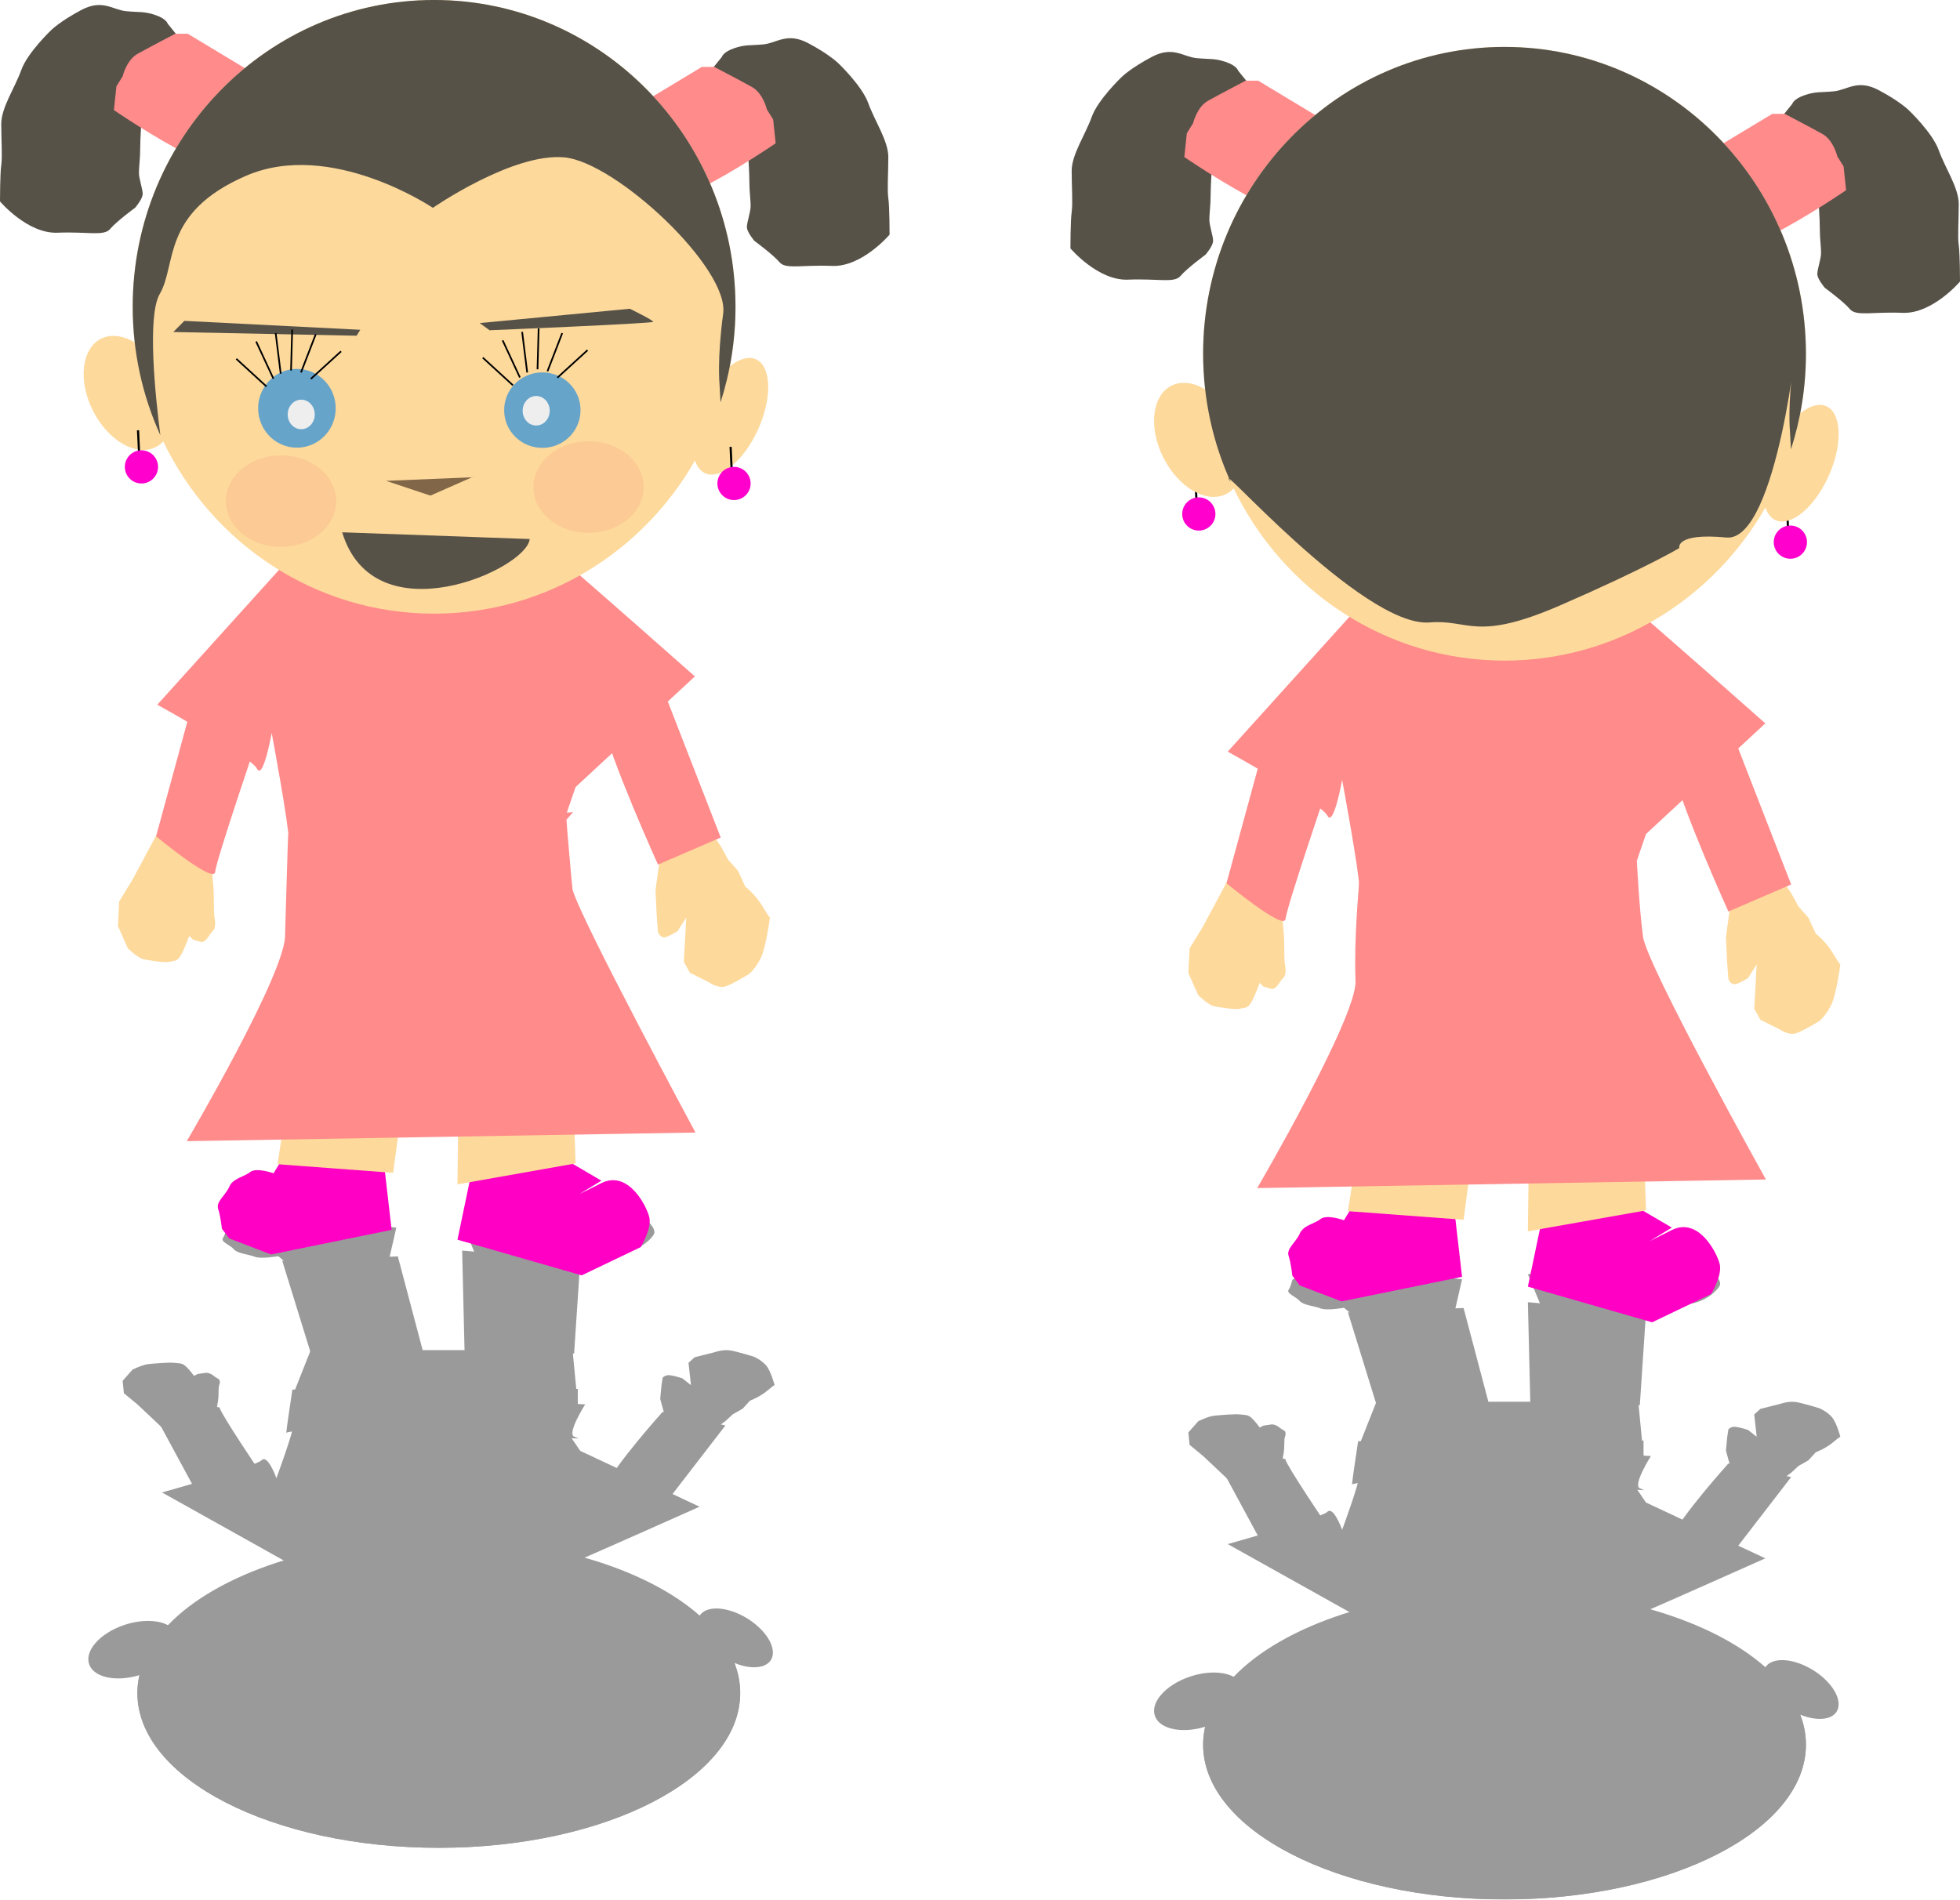 <?xml version="1.0" encoding="UTF-8" standalone="no"?>
<!-- Created with Inkscape (http://www.inkscape.org/) -->
<svg
   xmlns:dc="http://purl.org/dc/elements/1.1/"
   xmlns:cc="http://creativecommons.org/ns#"
   xmlns:rdf="http://www.w3.org/1999/02/22-rdf-syntax-ns#"
   xmlns:svg="http://www.w3.org/2000/svg"
   xmlns="http://www.w3.org/2000/svg"
   xmlns:xlink="http://www.w3.org/1999/xlink"
   xmlns:sodipodi="http://sodipodi.sourceforge.net/DTD/sodipodi-0.dtd"
   xmlns:inkscape="http://www.inkscape.org/namespaces/inkscape"
   width="834.956"
   height="809.421"
   id="svg7468"
   sodipodi:version="0.32"
   inkscape:version="0.46"
   version="1.0"
   sodipodi:docname="garota_branca.svg"
   inkscape:output_extension="org.inkscape.output.svg.inkscape"
   inkscape:export-filename="/home/ricardo/Desktop/garoto_branco.png"
   inkscape:export-xdpi="90"
   inkscape:export-ydpi="90">
  <defs
     id="defs7470">
    <linearGradient
       id="linearGradient11835">
      <stop
         id="stop11837"
         offset="0"
         style="stop-color:#ffffff;stop-opacity:1;" />
      <stop
         id="stop11839"
         offset="1"
         style="stop-color:#797979;stop-opacity:1;" />
    </linearGradient>
    <linearGradient
       id="linearGradient11312">
      <stop
         style="stop-color:#ff0000;stop-opacity:1;"
         offset="0"
         id="stop11314" />
      <stop
         style="stop-color:#9e0a0a;stop-opacity:1;"
         offset="1"
         id="stop11316" />
    </linearGradient>
    <linearGradient
       id="linearGradient11298">
      <stop
         id="stop11300"
         offset="0"
         style="stop-color:#e0ac09;stop-opacity:1;" />
      <stop
         id="stop11302"
         offset="1"
         style="stop-color:#f9ff00;stop-opacity:1;" />
    </linearGradient>
    <linearGradient
       id="linearGradient11282">
      <stop
         style="stop-color:#ff0100;stop-opacity:1;"
         offset="0"
         id="stop11284" />
      <stop
         style="stop-color:#950100;stop-opacity:1;"
         offset="1"
         id="stop11286" />
    </linearGradient>
    <linearGradient
       id="linearGradient10482">
      <stop
         style="stop-color:#ffdd00;stop-opacity:1;"
         offset="0"
         id="stop10484" />
      <stop
         style="stop-color:#f9ff00;stop-opacity:1;"
         offset="1"
         id="stop10486" />
    </linearGradient>
    <linearGradient
       id="linearGradient8127">
      <stop
         style="stop-color:#ffc200;stop-opacity:1;"
         offset="0"
         id="stop8129" />
      <stop
         style="stop-color:#ff6f06;stop-opacity:1;"
         offset="1"
         id="stop8131" />
    </linearGradient>
    <linearGradient
       id="linearGradient8051">
      <stop
         style="stop-color:#006400;stop-opacity:1;"
         offset="0"
         id="stop8053" />
      <stop
         style="stop-color:#02b202;stop-opacity:1;"
         offset="1"
         id="stop8055" />
    </linearGradient>
    <linearGradient
       id="linearGradient7991">
      <stop
         style="stop-color:#00a3ff;stop-opacity:1;"
         offset="0"
         id="stop7993" />
      <stop
         style="stop-color:#105efb;stop-opacity:1;"
         offset="1"
         id="stop7995" />
    </linearGradient>
    <inkscape:perspective
       sodipodi:type="inkscape:persp3d"
       inkscape:vp_x="-10139.926 : 2821.9679 : 1"
       inkscape:vp_y="6.3708156e-13 : 10404.675 : 0"
       inkscape:vp_z="-3421.4274 : 480.2068 : 1"
       inkscape:persp3d-origin="-6404.6595 : 1313.8373 : 1"
       id="perspective7476" />
    <filter
       inkscape:collect="always"
       id="filter8119"
       x="-0.039"
       width="1.077"
       y="-0.381"
       height="1.763">
      <feGaussianBlur
         inkscape:collect="always"
         stdDeviation="30.789"
         id="feGaussianBlur8121" />
    </filter>
    <linearGradient
       inkscape:collect="always"
       xlink:href="#linearGradient10482"
       id="linearGradient10488"
       x1="407.205"
       y1="612.726"
       x2="407.205"
       y2="750.473"
       gradientUnits="userSpaceOnUse" />
    <linearGradient
       inkscape:collect="always"
       xlink:href="#linearGradient10482"
       id="linearGradient10502"
       gradientUnits="userSpaceOnUse"
       x1="407.205"
       y1="612.726"
       x2="407.205"
       y2="750.473" />
    <linearGradient
       inkscape:collect="always"
       xlink:href="#linearGradient10482"
       id="linearGradient10504"
       gradientUnits="userSpaceOnUse"
       x1="407.205"
       y1="612.726"
       x2="407.205"
       y2="750.473" />
    <linearGradient
       inkscape:collect="always"
       xlink:href="#linearGradient10482"
       id="linearGradient10506"
       gradientUnits="userSpaceOnUse"
       x1="407.205"
       y1="612.726"
       x2="407.205"
       y2="750.473" />
    <linearGradient
       inkscape:collect="always"
       xlink:href="#linearGradient10482"
       id="linearGradient10518"
       gradientUnits="userSpaceOnUse"
       x1="407.205"
       y1="612.726"
       x2="407.205"
       y2="750.473"
       gradientTransform="matrix(0.686,0,0,0.686,7.992,196.92)" />
    <linearGradient
       inkscape:collect="always"
       xlink:href="#linearGradient10482"
       id="linearGradient10806"
       gradientUnits="userSpaceOnUse"
       x1="407.205"
       y1="612.726"
       x2="407.205"
       y2="750.473"
       gradientTransform="translate(0,26.808)" />
    <filter
       inkscape:collect="always"
       id="filter10850"
       x="-0.031"
       width="1.063"
       y="-0.192"
       height="1.384">
      <feGaussianBlur
         inkscape:collect="always"
         stdDeviation="8.569"
         id="feGaussianBlur10852" />
    </filter>
    <linearGradient
       inkscape:collect="always"
       xlink:href="#linearGradient10482"
       id="linearGradient10866"
       gradientUnits="userSpaceOnUse"
       gradientTransform="translate(0,26.808)"
       x1="407.205"
       y1="612.726"
       x2="407.205"
       y2="750.473" />
    <linearGradient
       inkscape:collect="always"
       xlink:href="#linearGradient10482"
       id="linearGradient10868"
       gradientUnits="userSpaceOnUse"
       gradientTransform="matrix(0.686,0,0,0.686,7.992,196.92)"
       x1="407.205"
       y1="612.726"
       x2="407.205"
       y2="750.473" />
    <linearGradient
       inkscape:collect="always"
       xlink:href="#linearGradient10482"
       id="linearGradient10870"
       gradientUnits="userSpaceOnUse"
       x1="407.205"
       y1="612.726"
       x2="407.205"
       y2="750.473" />
    <linearGradient
       inkscape:collect="always"
       xlink:href="#linearGradient10482"
       id="linearGradient10872"
       gradientUnits="userSpaceOnUse"
       gradientTransform="translate(0,26.808)"
       x1="407.205"
       y1="612.726"
       x2="407.205"
       y2="750.473" />
    <linearGradient
       inkscape:collect="always"
       xlink:href="#linearGradient10482"
       id="linearGradient10874"
       gradientUnits="userSpaceOnUse"
       gradientTransform="matrix(0.686,0,0,0.686,7.992,196.92)"
       x1="407.205"
       y1="612.726"
       x2="407.205"
       y2="750.473" />
    <linearGradient
       inkscape:collect="always"
       xlink:href="#linearGradient10482"
       id="linearGradient10876"
       gradientUnits="userSpaceOnUse"
       x1="407.205"
       y1="612.726"
       x2="407.205"
       y2="750.473" />
    <inkscape:perspective
       id="perspective10889"
       inkscape:persp3d-origin="372.04724 : 350.78739 : 1"
       inkscape:vp_z="744.09448 : 526.18109 : 1"
       inkscape:vp_y="0 : 1000 : 0"
       inkscape:vp_x="0 : 526.18109 : 1"
       sodipodi:type="inkscape:persp3d" />
    <inkscape:perspective
       id="perspective10902"
       inkscape:persp3d-origin="372.04724 : 350.78739 : 1"
       inkscape:vp_z="744.09448 : 526.18109 : 1"
       inkscape:vp_y="0 : 1000 : 0"
       inkscape:vp_x="0 : 526.18109 : 1"
       sodipodi:type="inkscape:persp3d" />
    <filter
       inkscape:collect="always"
       id="filter12316">
      <feGaussianBlur
         inkscape:collect="always"
         stdDeviation="6.97"
         id="feGaussianBlur12318" />
    </filter>
    <linearGradient
       inkscape:collect="always"
       xlink:href="#linearGradient10482"
       id="linearGradient12456"
       gradientUnits="userSpaceOnUse"
       gradientTransform="translate(0,26.808)"
       x1="407.205"
       y1="612.726"
       x2="407.205"
       y2="750.473" />
    <linearGradient
       inkscape:collect="always"
       xlink:href="#linearGradient10482"
       id="linearGradient12458"
       gradientUnits="userSpaceOnUse"
       gradientTransform="matrix(0.686,0,0,0.686,7.992,196.92)"
       x1="407.205"
       y1="612.726"
       x2="407.205"
       y2="750.473" />
    <linearGradient
       inkscape:collect="always"
       xlink:href="#linearGradient10482"
       id="linearGradient12460"
       gradientUnits="userSpaceOnUse"
       x1="407.205"
       y1="612.726"
       x2="407.205"
       y2="750.473" />
    <linearGradient
       inkscape:collect="always"
       xlink:href="#linearGradient10482"
       id="linearGradient12462"
       gradientUnits="userSpaceOnUse"
       gradientTransform="translate(0,26.808)"
       x1="407.205"
       y1="612.726"
       x2="407.205"
       y2="750.473" />
    <linearGradient
       inkscape:collect="always"
       xlink:href="#linearGradient10482"
       id="linearGradient12464"
       gradientUnits="userSpaceOnUse"
       gradientTransform="matrix(0.686,0,0,0.686,7.992,196.92)"
       x1="407.205"
       y1="612.726"
       x2="407.205"
       y2="750.473" />
    <linearGradient
       inkscape:collect="always"
       xlink:href="#linearGradient10482"
       id="linearGradient12466"
       gradientUnits="userSpaceOnUse"
       x1="407.205"
       y1="612.726"
       x2="407.205"
       y2="750.473" />
    <linearGradient
       inkscape:collect="always"
       xlink:href="#linearGradient10482"
       id="linearGradient12540"
       gradientUnits="userSpaceOnUse"
       gradientTransform="translate(0,26.808)"
       x1="407.205"
       y1="612.726"
       x2="407.205"
       y2="750.473" />
    <linearGradient
       inkscape:collect="always"
       xlink:href="#linearGradient10482"
       id="linearGradient12542"
       gradientUnits="userSpaceOnUse"
       gradientTransform="matrix(0.686,0,0,0.686,7.992,196.92)"
       x1="407.205"
       y1="612.726"
       x2="407.205"
       y2="750.473" />
    <linearGradient
       inkscape:collect="always"
       xlink:href="#linearGradient10482"
       id="linearGradient12544"
       gradientUnits="userSpaceOnUse"
       x1="407.205"
       y1="612.726"
       x2="407.205"
       y2="750.473" />
    <linearGradient
       inkscape:collect="always"
       xlink:href="#linearGradient10482"
       id="linearGradient12546"
       gradientUnits="userSpaceOnUse"
       gradientTransform="translate(5.745,24.893)"
       x1="407.205"
       y1="612.726"
       x2="407.205"
       y2="750.473" />
    <linearGradient
       inkscape:collect="always"
       xlink:href="#linearGradient10482"
       id="linearGradient12548"
       gradientUnits="userSpaceOnUse"
       gradientTransform="matrix(0.686,0,0,0.686,6.077,200.75)"
       x1="407.205"
       y1="612.726"
       x2="407.205"
       y2="750.473" />
    <linearGradient
       inkscape:collect="always"
       xlink:href="#linearGradient10482"
       id="linearGradient12550"
       gradientUnits="userSpaceOnUse"
       x1="407.205"
       y1="612.726"
       x2="407.205"
       y2="750.473" />
    <linearGradient
       inkscape:collect="always"
       xlink:href="#linearGradient10482"
       id="linearGradient12565"
       gradientUnits="userSpaceOnUse"
       gradientTransform="translate(0,26.808)"
       x1="407.205"
       y1="612.726"
       x2="407.205"
       y2="750.473" />
    <linearGradient
       inkscape:collect="always"
       xlink:href="#linearGradient10482"
       id="linearGradient12567"
       gradientUnits="userSpaceOnUse"
       gradientTransform="matrix(0.686,0,0,0.686,7.992,196.92)"
       x1="407.205"
       y1="612.726"
       x2="407.205"
       y2="750.473" />
    <linearGradient
       inkscape:collect="always"
       xlink:href="#linearGradient10482"
       id="linearGradient12569"
       gradientUnits="userSpaceOnUse"
       x1="407.205"
       y1="612.726"
       x2="407.205"
       y2="750.473" />
    <linearGradient
       inkscape:collect="always"
       xlink:href="#linearGradient10482"
       id="linearGradient12571"
       gradientUnits="userSpaceOnUse"
       gradientTransform="translate(5.745,24.893)"
       x1="407.205"
       y1="612.726"
       x2="407.205"
       y2="750.473" />
    <linearGradient
       inkscape:collect="always"
       xlink:href="#linearGradient10482"
       id="linearGradient12573"
       gradientUnits="userSpaceOnUse"
       gradientTransform="matrix(0.686,0,0,0.686,6.077,200.75)"
       x1="407.205"
       y1="612.726"
       x2="407.205"
       y2="750.473" />
    <linearGradient
       inkscape:collect="always"
       xlink:href="#linearGradient10482"
       id="linearGradient12575"
       gradientUnits="userSpaceOnUse"
       x1="407.205"
       y1="612.726"
       x2="407.205"
       y2="750.473" />
    <linearGradient
       inkscape:collect="always"
       xlink:href="#linearGradient8051"
       id="linearGradient12625"
       x1="1902.676"
       y1="521.818"
       x2="1909.978"
       y2="199.772"
       gradientUnits="userSpaceOnUse" />
    <linearGradient
       inkscape:collect="always"
       xlink:href="#linearGradient8051"
       id="linearGradient12676"
       gradientUnits="userSpaceOnUse"
       x1="1902.676"
       y1="521.818"
       x2="1909.978"
       y2="199.772" />
    <linearGradient
       inkscape:collect="always"
       xlink:href="#linearGradient10482"
       id="linearGradient12678"
       gradientUnits="userSpaceOnUse"
       gradientTransform="translate(0,26.808)"
       x1="407.205"
       y1="612.726"
       x2="407.205"
       y2="750.473" />
    <linearGradient
       inkscape:collect="always"
       xlink:href="#linearGradient10482"
       id="linearGradient12680"
       gradientUnits="userSpaceOnUse"
       gradientTransform="matrix(0.686,0,0,0.686,7.992,196.92)"
       x1="407.205"
       y1="612.726"
       x2="407.205"
       y2="750.473" />
    <linearGradient
       inkscape:collect="always"
       xlink:href="#linearGradient10482"
       id="linearGradient12682"
       gradientUnits="userSpaceOnUse"
       x1="407.205"
       y1="612.726"
       x2="407.205"
       y2="750.473" />
    <linearGradient
       inkscape:collect="always"
       xlink:href="#linearGradient10482"
       id="linearGradient12684"
       gradientUnits="userSpaceOnUse"
       gradientTransform="translate(5.745,24.893)"
       x1="407.205"
       y1="612.726"
       x2="407.205"
       y2="750.473" />
    <linearGradient
       inkscape:collect="always"
       xlink:href="#linearGradient10482"
       id="linearGradient12686"
       gradientUnits="userSpaceOnUse"
       gradientTransform="matrix(0.686,0,0,0.686,6.077,200.75)"
       x1="407.205"
       y1="612.726"
       x2="407.205"
       y2="750.473" />
    <linearGradient
       inkscape:collect="always"
       xlink:href="#linearGradient10482"
       id="linearGradient12688"
       gradientUnits="userSpaceOnUse"
       x1="407.205"
       y1="612.726"
       x2="407.205"
       y2="750.473" />
    <filter
       inkscape:collect="always"
       id="filter12780"
       x="-0.157"
       width="1.313"
       y="-0.236"
       height="1.472">
      <feGaussianBlur
         inkscape:collect="always"
         stdDeviation="38.547"
         id="feGaussianBlur12782" />
    </filter>
    <linearGradient
       inkscape:collect="always"
       xlink:href="#linearGradient10482"
       id="linearGradient12820"
       gradientUnits="userSpaceOnUse"
       gradientTransform="translate(0,26.808)"
       x1="407.205"
       y1="612.726"
       x2="407.205"
       y2="750.473" />
    <linearGradient
       inkscape:collect="always"
       xlink:href="#linearGradient10482"
       id="linearGradient12822"
       gradientUnits="userSpaceOnUse"
       gradientTransform="matrix(0.686,0,0,0.686,7.992,196.92)"
       x1="407.205"
       y1="612.726"
       x2="407.205"
       y2="750.473" />
    <linearGradient
       inkscape:collect="always"
       xlink:href="#linearGradient10482"
       id="linearGradient12824"
       gradientUnits="userSpaceOnUse"
       x1="407.205"
       y1="612.726"
       x2="407.205"
       y2="750.473" />
    <linearGradient
       inkscape:collect="always"
       xlink:href="#linearGradient10482"
       id="linearGradient12826"
       gradientUnits="userSpaceOnUse"
       gradientTransform="translate(5.745,24.893)"
       x1="407.205"
       y1="612.726"
       x2="407.205"
       y2="750.473" />
    <linearGradient
       inkscape:collect="always"
       xlink:href="#linearGradient10482"
       id="linearGradient12828"
       gradientUnits="userSpaceOnUse"
       gradientTransform="matrix(0.686,0,0,0.686,6.077,200.75)"
       x1="407.205"
       y1="612.726"
       x2="407.205"
       y2="750.473" />
    <linearGradient
       inkscape:collect="always"
       xlink:href="#linearGradient10482"
       id="linearGradient12830"
       gradientUnits="userSpaceOnUse"
       x1="407.205"
       y1="612.726"
       x2="407.205"
       y2="750.473" />
    <inkscape:perspective
       id="perspective3242"
       inkscape:persp3d-origin="372.04724 : 350.78739 : 1"
       inkscape:vp_z="744.09448 : 526.18109 : 1"
       inkscape:vp_y="0 : 1000 : 0"
       inkscape:vp_x="0 : 526.18109 : 1"
       sodipodi:type="inkscape:persp3d" />
    <filter
       inkscape:collect="always"
       id="filter5090"
       x="-0.383"
       width="1.766"
       y="-0.461"
       height="1.923">
      <feGaussianBlur
         inkscape:collect="always"
         stdDeviation="7.497"
         id="feGaussianBlur5092" />
    </filter>
    <filter
       inkscape:collect="always"
       id="filter5094"
       x="-0.383"
       width="1.766"
       y="-0.461"
       height="1.923">
      <feGaussianBlur
         inkscape:collect="always"
         stdDeviation="7.497"
         id="feGaussianBlur5096" />
    </filter>
    <inkscape:perspective
       sodipodi:type="inkscape:persp3d"
       inkscape:vp_x="0 : 526.18109 : 1"
       inkscape:vp_y="0 : 1000 : 0"
       inkscape:vp_z="744.09448 : 526.18109 : 1"
       inkscape:persp3d-origin="372.04724 : 350.78739 : 1"
       id="perspective4113" />
    <inkscape:perspective
       sodipodi:type="inkscape:persp3d"
       inkscape:vp_x="0 : 526.18109 : 1"
       inkscape:vp_y="0 : 1000 : 0"
       inkscape:vp_z="744.09448 : 526.18109 : 1"
       inkscape:persp3d-origin="372.04724 : 350.78739 : 1"
       id="perspective4080" />
    <filter
       id="filter4069"
       inkscape:collect="always">
      <feGaussianBlur
         id="feGaussianBlur4071"
         stdDeviation="3.717"
         inkscape:collect="always" />
    </filter>
    <inkscape:perspective
       sodipodi:type="inkscape:persp3d"
       inkscape:vp_x="0 : 526.18109 : 1"
       inkscape:vp_y="0 : 1000 : 0"
       inkscape:vp_z="744.09448 : 526.18109 : 1"
       inkscape:persp3d-origin="372.04724 : 350.78739 : 1"
       id="perspective2619" />
    <inkscape:perspective
       id="perspective237"
       inkscape:persp3d-origin="406.875 : 92.916667 : 1"
       inkscape:vp_z="813.75 : 139.375 : 1"
       inkscape:vp_y="0 : 1000 : 0"
       inkscape:vp_x="0 : 139.375 : 1"
       sodipodi:type="inkscape:persp3d" />
    <linearGradient
       id="linearGradient3411">
      <stop
         id="stop3413"
         offset="0"
         style="stop-color:#f0b000;stop-opacity:1;" />
      <stop
         id="stop3415"
         offset="1"
         style="stop-color:#eade35;stop-opacity:1;" />
    </linearGradient>
  </defs>
  <sodipodi:namedview
     id="base"
     pagecolor="#ffffff"
     bordercolor="#666666"
     borderopacity="1.0"
     inkscape:pageopacity="0.0"
     inkscape:pageshadow="2"
     inkscape:zoom="0.25"
     inkscape:cx="1062.5899"
     inkscape:cy="638.99754"
     inkscape:document-units="px"
     inkscape:current-layer="layer1"
     showgrid="false"
     inkscape:window-width="1439"
     inkscape:window-height="841"
     inkscape:window-x="1"
     inkscape:window-y="32"
     showguides="true"
     inkscape:guide-bbox="true">
    <sodipodi:guide
       orientation="1,0"
       position="24,877"
       id="guide5478" />
  </sodipodi:namedview>
  <g
     inkscape:label="Camada 1"
     inkscape:groupmode="layer"
     id="layer1"
     transform="translate(-940.058,716.39)">
    <g
       transform="matrix(0.714,0,0,0.714,870.693,-467.562)"
       id="g6324" />
    <g
       id="g6338"
       transform="matrix(0.714,0,0,0.714,975.693,-468.062)" />
    <g
       id="g10169">
      <g
         id="g9998"
         transform="translate(450.437,20.071)">
        <path
           style="fill:none;fill-rule:evenodd;stroke:#000000;stroke-width:0.917px;stroke-linecap:butt;stroke-linejoin:miter;stroke-opacity:1"
           d="M 998.856,-533.056 L 999.646,-516.003"
           id="path10000" />
        <path
           sodipodi:type="arc"
           style="opacity:1;fill:#ff00cd;fill-opacity:1;stroke:none;stroke-width:3.8;stroke-linecap:round;stroke-linejoin:miter;stroke-miterlimit:3.8;stroke-dasharray:30.4, 7.6, 3.8, 7.6;stroke-dashoffset:0;stroke-opacity:1"
           id="path10002"
           sodipodi:cx="1252.2861"
           sodipodi:cy="-911.30695"
           sodipodi:rx="7.0710678"
           sodipodi:ry="7.0710678"
           d="M 1259.357,-911.307 A 7.071,7.071 0 1 1 1245.215,-911.307 A 7.071,7.071 0 1 1 1259.357,-911.307 z"
           transform="translate(-251.974,393.849)" />
      </g>
      <g
         transform="translate(702.437,32.071)"
         id="g10004">
        <path
           id="path10006"
           d="M 998.856,-533.056 L 999.646,-516.003"
           style="fill:none;fill-rule:evenodd;stroke:#000000;stroke-width:0.917px;stroke-linecap:butt;stroke-linejoin:miter;stroke-opacity:1" />
        <path
           transform="translate(-251.974,393.849)"
           d="M 1259.357,-911.307 A 7.071,7.071 0 1 1 1245.215,-911.307 A 7.071,7.071 0 1 1 1259.357,-911.307 z"
           sodipodi:ry="7.0710678"
           sodipodi:rx="7.0710678"
           sodipodi:cy="-911.30695"
           sodipodi:cx="1252.2861"
           id="path10008"
           style="opacity:1;fill:#ff00cd;fill-opacity:1;stroke:none;stroke-width:3.8;stroke-linecap:round;stroke-linejoin:miter;stroke-miterlimit:3.8;stroke-dasharray:30.4, 7.6, 3.8, 7.6;stroke-dashoffset:0;stroke-opacity:1"
           sodipodi:type="arc" />
      </g>
      <g
         id="g9425">
        <g
           id="g8717">
          <g
             transform="translate(1415.5,-419)"
             id="g4109">
            <path
               style="fill:#565248;fill-rule:evenodd;stroke:none;stroke-width:1px;stroke-linecap:butt;stroke-linejoin:miter;stroke-opacity:1"
               d="M -176.999,-261.937 L -167.935,-273.134 C -167.935,-273.134 -167.401,-275.267 -162.603,-276.867 C -157.804,-278.466 -156.204,-277.933 -150.339,-278.466 C -144.474,-278.999 -140.208,-283.798 -131.144,-278.999 C -122.08,-274.201 -118.347,-270.468 -118.347,-270.468 C -118.347,-270.468 -108.217,-260.871 -105.551,-253.406 C -102.885,-245.941 -97.02,-237.41 -97.02,-230.479 C -97.02,-223.547 -97.553,-216.615 -97.02,-212.883 C -96.486,-209.151 -96.486,-197.42 -96.486,-197.42 C -96.486,-197.42 -108.217,-183.557 -121.013,-184.09 C -133.81,-184.624 -140.742,-182.491 -143.408,-185.69 C -146.073,-188.889 -154.071,-194.754 -154.071,-194.754 C -154.071,-194.754 -157.271,-198.487 -157.271,-200.62 C -157.271,-202.752 -155.671,-207.018 -155.671,-209.684 C -155.671,-212.35 -156.204,-215.549 -156.204,-219.815 C -156.204,-224.08 -156.737,-231.545 -156.737,-231.545 L -156.737,-238.476 L -176.999,-261.937 z"
               id="path3232" />
            <path
               style="fill:#ff8b8b;fill-opacity:1;fill-rule:evenodd;stroke:none;stroke-width:1px;stroke-linecap:butt;stroke-linejoin:miter;stroke-opacity:1"
               d="M -218.055,-243.808 C -218.055,-243.808 -191.928,-209.684 -176.999,-217.149 C -162.069,-224.613 -145.007,-236.344 -145.007,-236.344 L -146.073,-246.474 L -148.739,-250.74 C -148.739,-250.74 -150.339,-257.672 -155.138,-260.337 C -159.937,-263.003 -171.134,-268.869 -171.134,-268.869 L -176.466,-268.869 L -218.055,-243.808 z"
               id="path2981" />
            <path
               id="path5098"
               d="M -394.929,-276.079 L -403.994,-287.276 C -403.994,-287.276 -404.527,-289.409 -409.326,-291.009 C -414.124,-292.608 -415.724,-292.075 -421.589,-292.608 C -427.454,-293.141 -431.72,-297.94 -440.784,-293.141 C -449.848,-288.343 -453.581,-284.61 -453.581,-284.61 C -453.581,-284.61 -463.712,-275.013 -466.378,-267.548 C -469.044,-260.083 -474.909,-251.552 -474.909,-244.621 C -474.909,-237.689 -474.375,-230.758 -474.909,-227.025 C -475.442,-223.293 -475.442,-211.562 -475.442,-211.562 C -475.442,-211.562 -463.712,-197.699 -450.915,-198.233 C -438.118,-198.766 -431.187,-196.633 -428.521,-199.832 C -425.855,-203.031 -417.857,-208.897 -417.857,-208.897 C -417.857,-208.897 -414.658,-212.629 -414.658,-214.762 C -414.658,-216.894 -416.257,-221.16 -416.257,-223.826 C -416.257,-226.492 -415.724,-229.691 -415.724,-233.957 C -415.724,-238.222 -415.191,-245.687 -415.191,-245.687 L -415.191,-252.619 L -394.929,-276.079 z"
               style="fill:#565248;fill-rule:evenodd;stroke:none;stroke-width:1px;stroke-linecap:butt;stroke-linejoin:miter;stroke-opacity:1" />
            <path
               id="path5100"
               d="M -353.873,-257.951 C -353.873,-257.951 -380,-223.826 -394.929,-231.291 C -409.859,-238.756 -426.921,-250.486 -426.921,-250.486 L -425.855,-260.617 L -423.189,-264.882 C -423.189,-264.882 -421.589,-271.814 -416.79,-274.48 C -411.992,-277.146 -400.794,-283.011 -400.794,-283.011 L -395.462,-283.011 L -353.873,-257.951 z"
               style="fill:#ff8b8b;fill-opacity:1;fill-rule:evenodd;stroke:none;stroke-width:1px;stroke-linecap:butt;stroke-linejoin:miter;stroke-opacity:1" />
          </g>
          <g
             transform="matrix(0.587,0,0,-0.296,821.022,-100.084)"
             id="g4618"
             style="opacity:0.395;fill:#000000">
            <g
               id="g4620"
               inkscape:label="Layer 1"
               transform="translate(147.75,-671.714)"
               style="fill:#000000">
              <g
                 transform="matrix(0.808,0,0,0.808,74.809,120.589)"
                 id="g4622"
                 style="fill:#000000">
                <path
                   style="fill:#000000;fill-rule:evenodd;stroke:none;stroke-width:1px;stroke-linecap:butt;stroke-linejoin:miter;stroke-opacity:1"
                   d="M 237.579,1001.161 L 225.426,1021.049 C 225.426,1021.049 209.957,1015.525 204.433,1019.944 C 198.908,1024.364 188.964,1025.469 185.65,1033.203 C 182.335,1040.937 173.496,1046.462 175.706,1053.091 C 177.915,1059.72 179.02,1070.769 179.02,1070.769 L 185.65,1079.608 L 223.216,1093.972 L 331.495,1071.874 L 324.866,1014.42 L 237.579,1001.161 z"
                   id="path4624" />
                <path
                   style="fill:#000000;fill-rule:evenodd;stroke:none;stroke-width:1px;stroke-linecap:butt;stroke-linejoin:miter;stroke-opacity:1"
                   d="M 255.523,842.764 L 229.005,1012.918 L 332.865,1020.652 L 357.172,838.345 L 255.523,842.764 z"
                   id="path4626" />
                <path
                   style="fill:#000000;fill-rule:evenodd;stroke:none;stroke-width:1px;stroke-linecap:butt;stroke-linejoin:miter;stroke-opacity:1"
                   d="M 406.094,1006.686 L 390.626,1080.713 L 502.22,1112.755 L 555.255,1087.342 C 555.255,1087.342 565.199,1070.769 562.989,1060.825 C 560.779,1050.881 544.206,1017.734 519.898,1029.888 C 495.591,1042.042 500.01,1039.832 500.01,1039.832 L 519.898,1027.678 L 474.598,1001.161 L 406.094,1006.686 z"
                   id="path4628" />
                <path
                   style="fill:#000000;fill-rule:evenodd;stroke:none;stroke-width:1px;stroke-linecap:butt;stroke-linejoin:miter;stroke-opacity:1"
                   d="M 392.836,847.581 L 390.626,1030.993 L 496.695,1012.21 L 491.171,847.581 L 392.836,847.581 z"
                   id="path4630" />
                <path
                   style="fill:#000000;fill-rule:evenodd;stroke:none;stroke-width:1px;stroke-linecap:butt;stroke-linejoin:miter;stroke-opacity:1"
                   d="M 313.284,764.715 C 323.228,766.924 494.486,784.603 494.486,784.603 L 494.486,748.141 L 313.284,764.715 z"
                   id="path4632" />
                <path
                   style="fill:#000000;fill-rule:evenodd;stroke:none;stroke-width:1px;stroke-linecap:butt;stroke-linejoin:miter;stroke-opacity:1"
                   d="M 232.627,706.156 C 232.627,710.575 238.151,783.498 238.151,783.498 L 501.115,756.98 C 501.115,756.98 484.542,705.051 491.171,699.526 C 497.8,694.002 494.486,696.212 494.486,696.212 C 494.486,696.212 241.466,720.519 232.627,706.156 z"
                   id="path4634" />
                <path
                   style="fill:#000000;fill-opacity:1;fill-rule:evenodd;stroke:none;stroke-width:1px;stroke-linecap:butt;stroke-linejoin:miter;stroke-opacity:1"
                   d="M 575.143,726.044 C 572.933,731.568 568.513,766.924 568.513,766.924 L 569.618,790.127 L 570.723,804.491 C 570.723,804.491 572.933,810.015 577.352,808.91 C 581.772,807.805 588.401,803.386 588.401,803.386 L 596.135,791.232 L 593.926,831.008 L 599.45,840.952 L 617.128,849.791 C 617.128,849.791 624.863,855.316 631.492,853.106 C 638.121,850.896 652.485,842.057 652.485,842.057 C 652.485,842.057 659.114,836.533 663.534,826.589 C 667.953,816.645 671.268,791.232 671.268,791.232 C 671.268,791.232 671.268,792.337 664.639,781.288 C 658.009,770.239 649.17,763.61 649.17,763.61 L 642.541,749.246 L 633.702,739.302 L 627.072,727.148 L 617.128,712.785 L 575.143,726.044 z"
                   id="path4636" />
                <path
                   style="fill:#000000;fill-rule:evenodd;stroke:none;stroke-width:1px;stroke-linecap:butt;stroke-linejoin:miter;stroke-opacity:1"
                   d="M 519.898,612.24 C 527.632,648.701 570.723,743.722 570.723,743.722 L 627.072,719.414 L 572.933,580.198 L 519.898,612.24 z"
                   id="path4638" />
                <path
                   style="fill:#000000;fill-opacity:1;fill-rule:evenodd;stroke:none;stroke-width:1px;stroke-linecap:butt;stroke-linejoin:miter;stroke-opacity:1"
                   d="M 124.348,709.47 L 98.935,756.98 L 86.781,776.868 L 85.676,798.966 L 94.515,818.854 C 94.515,818.854 103.355,827.693 108.879,828.798 C 114.404,829.903 127.662,832.113 132.082,831.008 C 136.501,829.903 138.711,831.008 142.026,825.484 C 145.34,819.959 149.76,807.805 149.76,807.805 L 153.075,811.12 L 160.809,813.33 C 160.809,813.33 164.124,813.33 167.438,807.805 C 170.753,802.281 172.963,803.386 172.963,796.756 C 172.963,790.127 171.858,794.547 171.858,779.078 C 171.858,763.61 170.753,756.98 170.753,756.98 L 169.648,738.197 L 124.348,709.47 z"
                   id="path4640" />
                <path
                   style="fill:#000000;fill-rule:evenodd;stroke:none;stroke-width:1px;stroke-linecap:butt;stroke-linejoin:miter;stroke-opacity:1"
                   d="M 119.928,718.309 C 119.928,718.309 171.858,761.4 172.963,750.351 C 174.068,739.302 209.424,635.443 209.424,635.443 L 153.075,596.771 L 119.928,718.309 z"
                   id="path4642" />
                <path
                   style="fill:#000000;fill-rule:evenodd;stroke:none;stroke-width:1px;stroke-linecap:butt;stroke-linejoin:miter;stroke-opacity:1"
                   d="M 488.961,474.129 C 497.8,480.758 603.87,574.674 603.87,574.674 L 496.695,674.114 L 483.437,712.785 C 483.437,712.785 239.256,737.092 239.256,722.729 C 239.256,708.365 223.788,625.499 223.788,625.499 C 223.788,625.499 216.053,668.589 210.529,657.54 C 205.004,646.491 121.033,600.086 121.033,600.086 L 243.676,464.185 C 243.676,464.185 339.801,533.793 488.961,474.129 z"
                   id="path4644" />
                <path
                   style="opacity:1;fill:#000000;fill-opacity:1;stroke:none;stroke-width:4;stroke-miterlimit:4;stroke-dasharray:none;stroke-opacity:1"
                   d="M 369.624,-33.002 C 220.199,-33.002 98.936,90.484 98.936,242.654 C 98.936,253.467 99.589,264.134 100.78,274.623 C 91.651,269.171 82.03,267.228 73.624,270.029 C 54.849,276.286 49.216,303.764 61.061,331.342 C 72.907,358.92 97.755,376.224 116.53,369.967 C 120.384,368.683 123.666,366.48 126.374,363.592 C 170.397,455.184 262.797,518.311 369.624,518.311 C 469.678,518.311 557.114,462.96 603.968,380.686 C 605.228,384.573 607.122,387.734 609.686,389.967 C 621.478,400.234 642.805,386.632 657.28,359.592 C 671.755,332.551 673.916,302.265 662.124,291.998 C 655.293,286.05 645.26,288.137 635.218,296.186 C 638.569,278.865 640.343,260.971 640.343,242.654 C 640.343,90.484 519.049,-33.002 369.624,-33.002 z"
                   id="path4646" />
                <path
                   style="fill:#000000;fill-opacity:1;fill-rule:evenodd;stroke:none;stroke-width:0.999;stroke-linecap:butt;stroke-linejoin:miter;stroke-miterlimit:4;stroke-dasharray:none;stroke-opacity:1"
                   d="M 145.34,224.423 L 135.396,257.57 L 300.025,268.619 L 303.34,250.941 L 145.34,224.423 z"
                   id="path4648" />
                <path
                   style="fill:#000000;fill-opacity:1;fill-rule:evenodd;stroke:none;stroke-width:0.999;stroke-linecap:butt;stroke-linejoin:miter;stroke-miterlimit:4;stroke-dasharray:none;stroke-opacity:1"
                   d="M 412.724,257.57 L 421.563,276.353 C 421.563,276.353 568.513,258.675 568.513,254.256 C 568.513,249.836 547.52,220.004 547.52,220.004 L 412.724,257.57 z"
                   id="path4650" />
                <path
                   style="fill:#000000;fill-rule:evenodd;stroke:none;stroke-width:7.087;stroke-linecap:butt;stroke-linejoin:miter;stroke-miterlimit:4;stroke-dasharray:none;stroke-opacity:1"
                   d="M 326.542,398.996 L 366.318,412.255 L 403.885,395.681 L 406.094,395.681"
                   id="path4652" />
                <path
                   style="fill:#000000;fill-opacity:1;fill-rule:evenodd;stroke:none;stroke-width:17.717;stroke-linecap:round;stroke-linejoin:miter;stroke-miterlimit:4;stroke-dasharray:none;stroke-opacity:1"
                   d="M 429.297,453.136 C 429.297,453.136 363.004,492.912 328.752,458.66"
                   id="path4654" />
                <path
                   sodipodi:type="arc"
                   style="opacity:0.597;fill:#000000;fill-opacity:1;stroke:none;stroke-width:4;stroke-miterlimit:4;stroke-dasharray:none;stroke-opacity:1"
                   id="path4656"
                   sodipodi:cx="-729.77979"
                   sodipodi:cy="526.43457"
                   sodipodi:rx="34.804031"
                   sodipodi:ry="35.35648"
                   d="M -694.976,526.435 A 34.804,35.356 0 1 1 -764.584,526.435 A 34.804,35.356 0 1 1 -694.976,526.435 z"
                   transform="translate(976.218,-192.627)" />
                <path
                   sodipodi:type="arc"
                   style="opacity:0.597;fill:#000000;fill-opacity:1;stroke:none;stroke-width:4;stroke-miterlimit:4;stroke-dasharray:none;stroke-opacity:1"
                   id="path4658"
                   sodipodi:cx="-498.30536"
                   sodipodi:cy="535.82611"
                   sodipodi:rx="34.251587"
                   sodipodi:ry="33.699142"
                   d="M -464.054,535.826 A 34.252,33.699 0 1 1 -532.557,535.826 A 34.252,33.699 0 1 1 -464.054,535.826 z"
                   transform="translate(965.169,-200.361)" />
                <path
                   style="fill:#000000;fill-opacity:1;fill-rule:evenodd;stroke:none;stroke-width:1px;stroke-linecap:butt;stroke-linejoin:miter;stroke-opacity:1"
                   d="M 150.865,296.241 C 150.865,296.241 170.753,288.507 175.172,287.402 C 179.592,286.297 202.795,285.192 202.795,285.192 L 224.893,285.192 C 224.893,285.192 239.256,290.717 250.305,292.927 C 261.354,295.136 270.193,299.556 274.613,302.871 C 279.032,306.185 286.766,312.815 286.766,312.815 L 298.92,327.178 L 249.2,311.71 L 213.844,299.556 C 213.844,299.556 196.165,297.346 191.746,297.346 C 187.326,297.346 172.963,297.346 172.963,297.346 L 150.865,296.241 z"
                   id="path4660" />
                <path
                   style="fill:#000000;fill-opacity:1;fill-rule:evenodd;stroke:none;stroke-width:1px;stroke-linecap:butt;stroke-linejoin:miter;stroke-opacity:1"
                   d="M 416.038,330.493 L 432.612,312.815 L 449.185,301.766 L 467.968,295.136 C 467.968,295.136 482.332,291.822 486.751,291.822 C 491.171,291.822 512.164,289.612 516.583,289.612 C 521.003,289.612 535.367,289.612 535.367,289.612 L 545.311,294.032 C 545.311,294.032 553.045,297.346 544.206,297.346 C 535.367,297.346 532.052,296.241 522.108,297.346 C 512.164,298.451 502.22,301.766 502.22,301.766 C 502.22,301.766 497.8,300.661 491.171,303.976 C 484.542,307.29 473.493,309.5 473.493,309.5 L 460.234,313.92 L 434.822,327.178 L 424.878,331.598 L 416.038,330.493 z"
                   id="path4662" />
                <path
                   style="opacity:1;fill:#000000;fill-opacity:1;stroke:none;stroke-width:4;stroke-miterlimit:4;stroke-dasharray:none;stroke-opacity:1"
                   d="M 369.624,-33.002 C 220.199,-33.002 98.936,90.484 98.936,242.654 C 98.936,283.847 107.854,322.92 123.78,358.029 C 119.213,322.659 111.724,250.818 123.249,231.061 C 138.717,204.543 124.355,158.145 200.593,124.998 C 276.83,91.851 368.53,153.717 368.53,153.717 C 368.53,153.717 440.344,103.985 486.749,108.404 C 533.154,112.824 634.805,207.836 629.28,248.717 C 623.756,289.598 625.968,311.717 625.968,311.717 L 626.905,328.529 C 635.61,301.496 640.343,272.639 640.343,242.654 C 640.343,90.484 519.049,-33.002 369.624,-33.002 z"
                   id="path4664" />
                <path
                   sodipodi:type="arc"
                   style="opacity:1;fill:#000000;fill-opacity:1;stroke:none;stroke-width:0.999;stroke-miterlimit:4;stroke-dasharray:none;stroke-opacity:1"
                   id="path4666"
                   sodipodi:cx="-725.91272"
                   sodipodi:cy="531.95905"
                   sodipodi:rx="12.15379"
                   sodipodi:ry="13.258679"
                   d="M -713.759,531.959 A 12.154,13.259 0 1 1 -738.067,531.959 A 12.154,13.259 0 1 1 -713.759,531.959 z"
                   transform="translate(976.218,-192.627)" />
                <path
                   sodipodi:type="arc"
                   style="opacity:1;fill:#000000;fill-opacity:1;stroke:none;stroke-width:0.999;stroke-miterlimit:4;stroke-dasharray:none;stroke-opacity:1"
                   id="path4668"
                   sodipodi:cx="-725.91272"
                   sodipodi:cy="531.95905"
                   sodipodi:rx="12.15379"
                   sodipodi:ry="13.258679"
                   d="M -713.759,531.959 A 12.154,13.259 0 1 1 -738.067,531.959 A 12.154,13.259 0 1 1 -713.759,531.959 z"
                   transform="translate(1187.252,-195.942)" />
              </g>
            </g>
            <path
               style="fill:#000000;fill-opacity:1;fill-rule:evenodd;stroke:none;stroke-width:1px;stroke-linecap:butt;stroke-linejoin:miter;stroke-opacity:1"
               d="M 734,-275 L 924,-275 L 928,-357 L 722,-335 L 734,-275 z"
               id="path4670"
               transform="translate(-305.714,413.648)"
               sodipodi:nodetypes="ccccc" />
          </g>
          <g
             id="g4564"
             transform="matrix(0.587,0,0,0.587,819.022,-377.234)">
            <g
               transform="translate(147.75,-671.714)"
               inkscape:label="Layer 1"
               id="g4566">
              <g
                 id="g4568"
                 transform="matrix(0.808,0,0,0.808,74.809,120.589)">
                <path
                   id="path4570"
                   d="M 237.579,1001.161 L 225.426,1021.049 C 225.426,1021.049 209.957,1015.525 204.433,1019.944 C 198.908,1024.364 188.964,1025.469 185.65,1033.203 C 182.335,1040.937 173.496,1046.462 175.706,1053.091 C 177.915,1059.72 179.02,1070.769 179.02,1070.769 L 185.65,1079.608 L 223.216,1093.972 L 331.495,1071.874 L 324.866,1014.42 L 237.579,1001.161 z"
                   style="fill:#ff00c4;fill-opacity:1;fill-rule:evenodd;stroke:none;stroke-width:1px;stroke-linecap:butt;stroke-linejoin:miter;stroke-opacity:1" />
                <path
                   id="path4572"
                   d="M 255.523,842.764 L 229.005,1012.918 L 332.865,1020.652 L 357.172,838.345 L 255.523,842.764 z"
                   style="fill:#fdd99b;fill-opacity:1;fill-rule:evenodd;stroke:none;stroke-width:1px;stroke-linecap:butt;stroke-linejoin:miter;stroke-opacity:1" />
                <path
                   id="path4574"
                   d="M 406.094,1006.686 L 390.626,1080.713 L 502.22,1112.755 L 555.255,1087.342 C 555.255,1087.342 565.199,1070.769 562.989,1060.825 C 560.779,1050.881 544.206,1017.734 519.898,1029.888 C 495.591,1042.042 500.01,1039.832 500.01,1039.832 L 519.898,1027.678 L 474.598,1001.161 L 406.094,1006.686 z"
                   style="fill:#ff00c4;fill-opacity:1;fill-rule:evenodd;stroke:none;stroke-width:1px;stroke-linecap:butt;stroke-linejoin:miter;stroke-opacity:1" />
                <path
                   id="path4576"
                   d="M 392.836,847.581 L 390.626,1030.993 L 496.695,1012.21 L 491.171,847.581 L 392.836,847.581 z"
                   style="fill:#fdd99b;fill-opacity:1;fill-rule:evenodd;stroke:none;stroke-width:1px;stroke-linecap:butt;stroke-linejoin:miter;stroke-opacity:1" />
                <path
                   id="path4580"
                   d="M 238.589,716.506 C 238.403,716.617 235.79,806.038 235.804,806.267 C 237.8,838.852 147.508,992.188 147.508,992.188 L 604.406,984.449 C 604.406,984.449 500.42,791.333 493.975,766.08 C 493.668,764.878 488.284,703.352 488.536,703.395 C 488.587,703.404 494.486,696.631 494.486,696.631 C 494.486,696.631 238.485,716.355 238.589,716.506 z"
                   style="fill:#ff8b8b;fill-opacity:1;fill-rule:evenodd;stroke:none;stroke-width:1px;stroke-linecap:butt;stroke-linejoin:miter;stroke-opacity:1"
                   sodipodi:nodetypes="csccsscc" />
                <path
                   id="path4582"
                   d="M 575.143,726.044 C 572.933,731.568 568.513,766.924 568.513,766.924 L 569.618,790.127 L 570.723,804.491 C 570.723,804.491 572.933,810.015 577.352,808.91 C 581.772,807.805 588.401,803.386 588.401,803.386 L 596.135,791.232 L 593.926,831.008 L 599.45,840.952 L 617.128,849.791 C 617.128,849.791 624.863,855.316 631.492,853.106 C 638.121,850.896 652.485,842.057 652.485,842.057 C 652.485,842.057 659.114,836.533 663.534,826.589 C 667.953,816.645 671.268,791.232 671.268,791.232 C 671.268,791.232 671.268,792.337 664.639,781.288 C 658.009,770.239 649.17,763.61 649.17,763.61 L 642.541,749.246 L 633.702,739.302 L 627.072,727.148 L 617.128,712.785 L 575.143,726.044 z"
                   style="fill:#fdd99b;fill-opacity:1;fill-rule:evenodd;stroke:none;stroke-width:1px;stroke-linecap:butt;stroke-linejoin:miter;stroke-opacity:1" />
                <path
                   id="path4584"
                   d="M 519.898,612.24 C 527.632,648.701 570.723,743.722 570.723,743.722 L 627.072,719.414 L 572.933,580.198 L 519.898,612.24 z"
                   style="fill:#ff8b8b;fill-opacity:1;fill-rule:evenodd;stroke:none;stroke-width:1px;stroke-linecap:butt;stroke-linejoin:miter;stroke-opacity:1" />
                <path
                   id="path4586"
                   d="M 124.348,709.47 L 98.935,756.98 L 86.781,776.868 L 85.676,798.966 L 94.515,818.854 C 94.515,818.854 103.355,827.693 108.879,828.798 C 114.404,829.903 127.662,832.113 132.082,831.008 C 136.501,829.903 138.711,831.008 142.026,825.484 C 145.34,819.959 149.76,807.805 149.76,807.805 L 153.075,811.12 L 160.809,813.33 C 160.809,813.33 164.124,813.33 167.438,807.805 C 170.753,802.281 172.963,803.386 172.963,796.756 C 172.963,790.127 171.858,794.547 171.858,779.078 C 171.858,763.61 170.753,756.98 170.753,756.98 L 169.648,738.197 L 124.348,709.47 z"
                   style="fill:#fdd99b;fill-opacity:1;fill-rule:evenodd;stroke:none;stroke-width:1px;stroke-linecap:butt;stroke-linejoin:miter;stroke-opacity:1" />
                <path
                   id="path4588"
                   d="M 119.928,718.309 C 119.928,718.309 171.858,761.4 172.963,750.351 C 174.068,739.302 209.424,635.443 209.424,635.443 L 153.075,596.771 L 119.928,718.309 z"
                   style="fill:#ff8b8b;fill-opacity:1;fill-rule:evenodd;stroke:none;stroke-width:1px;stroke-linecap:butt;stroke-linejoin:miter;stroke-opacity:1" />
                <path
                   id="path4590"
                   d="M 488.961,474.129 C 497.8,480.758 603.87,574.674 603.87,574.674 L 496.695,674.114 L 483.437,712.785 C 483.437,712.785 239.256,737.092 239.256,722.729 C 239.256,708.365 223.788,625.499 223.788,625.499 C 223.788,625.499 216.053,668.589 210.529,657.54 C 205.004,646.491 121.033,600.086 121.033,600.086 L 243.676,464.185 C 243.676,464.185 339.801,533.793 488.961,474.129 z"
                   style="fill:#ff8b8b;fill-opacity:1;fill-rule:evenodd;stroke:none;stroke-width:1px;stroke-linecap:butt;stroke-linejoin:miter;stroke-opacity:1" />
                <path
                   id="path4592"
                   d="M 369.624,-33.002 C 220.199,-33.002 98.936,90.484 98.936,242.654 C 98.936,253.467 99.589,264.134 100.78,274.623 C 91.651,269.171 82.03,267.228 73.624,270.029 C 54.849,276.286 49.216,303.764 61.061,331.342 C 72.907,358.92 97.755,376.224 116.53,369.967 C 120.384,368.683 123.666,366.48 126.374,363.592 C 170.397,455.184 262.797,518.311 369.624,518.311 C 469.678,518.311 557.114,462.96 603.968,380.686 C 605.228,384.573 607.122,387.734 609.686,389.967 C 621.478,400.234 642.805,386.632 657.28,359.592 C 671.755,332.551 673.916,302.265 662.124,291.998 C 655.293,286.05 645.26,288.137 635.218,296.186 C 638.569,278.865 640.343,260.971 640.343,242.654 C 640.343,90.484 519.049,-33.002 369.624,-33.002 z"
                   style="opacity:1;fill:#fdd99b;fill-opacity:1;stroke:none;stroke-width:4;stroke-miterlimit:4;stroke-dasharray:none;stroke-opacity:1" />
                <path
                   id="path4594"
                   d="M 145.34,255.276 L 135.396,265.283 L 300.025,268.619 L 303.34,263.282 L 145.34,255.276 z"
                   style="fill:#565248;fill-opacity:1;fill-rule:evenodd;stroke:none;stroke-width:0.999;stroke-linecap:butt;stroke-linejoin:miter;stroke-miterlimit:4;stroke-dasharray:none;stroke-opacity:1" />
                <path
                   id="path4596"
                   d="M 410.616,257.263 L 419.455,263.705 C 419.455,263.705 566.405,257.642 566.405,256.127 C 566.405,254.611 545.412,244.379 545.412,244.379 L 410.616,257.263 z"
                   style="fill:#565248;fill-opacity:1;fill-rule:evenodd;stroke:none;stroke-width:0.999;stroke-linecap:butt;stroke-linejoin:miter;stroke-miterlimit:4;stroke-dasharray:none;stroke-opacity:1" />
                <path
                   id="path4598"
                   d="M 326.542,398.996 L 366.318,412.255 L 403.885,395.681 L 406.094,395.681"
                   style="fill:#816647;fill-rule:evenodd;stroke:none;stroke-width:7.087;stroke-linecap:butt;stroke-linejoin:miter;stroke-miterlimit:4;stroke-dasharray:none;stroke-opacity:1" />
                <path
                   id="path4600"
                   d="M 455.501,451.259 C 453.026,478.488 315.834,539.944 287.081,445.214"
                   style="fill:#565248;fill-opacity:1;fill-rule:evenodd;stroke:none;stroke-width:17.717;stroke-linecap:round;stroke-linejoin:miter;stroke-miterlimit:4;stroke-dasharray:none;stroke-opacity:1"
                   sodipodi:nodetypes="cc" />
                <path
                   transform="translate(976.218,-192.627)"
                   d="M -694.976,526.435 A 34.804,35.356 0 1 1 -764.584,526.435 A 34.804,35.356 0 1 1 -694.976,526.435 z"
                   sodipodi:ry="35.35648"
                   sodipodi:rx="34.804031"
                   sodipodi:cy="526.43457"
                   sodipodi:cx="-729.77979"
                   id="path4602"
                   style="opacity:0.597;fill:#0080e8;fill-opacity:1;stroke:none;stroke-width:4;stroke-miterlimit:4;stroke-dasharray:none;stroke-opacity:1"
                   sodipodi:type="arc" />
                <path
                   transform="translate(965.169,-200.361)"
                   d="M -464.054,535.826 A 34.252,33.699 0 1 1 -532.557,535.826 A 34.252,33.699 0 1 1 -464.054,535.826 z"
                   sodipodi:ry="33.699142"
                   sodipodi:rx="34.251587"
                   sodipodi:cy="535.82611"
                   sodipodi:cx="-498.30536"
                   id="path4604"
                   style="opacity:0.597;fill:#0080e8;fill-opacity:1;stroke:none;stroke-width:4;stroke-miterlimit:4;stroke-dasharray:none;stroke-opacity:1"
                   sodipodi:type="arc" />
                <path
                   id="path4610"
                   d="M 369.624,-33.002 C 220.199,-33.002 98.936,90.484 98.936,242.654 C 98.936,283.847 107.854,322.92 123.78,358.029 C 119.213,322.659 111.724,250.818 123.249,231.061 C 138.717,204.543 124.355,158.145 200.593,124.998 C 276.83,91.851 368.53,153.717 368.53,153.717 C 368.53,153.717 440.344,103.985 486.749,108.404 C 533.154,112.824 634.805,207.836 629.28,248.717 C 623.756,289.598 625.968,311.717 625.968,311.717 L 626.905,328.529 C 635.61,301.496 640.343,272.639 640.343,242.654 C 640.343,90.484 519.049,-33.002 369.624,-33.002 z"
                   style="opacity:1;fill:#565248;fill-opacity:1;stroke:none;stroke-width:4;stroke-miterlimit:4;stroke-dasharray:none;stroke-opacity:1" />
                <path
                   transform="translate(976.218,-192.627)"
                   d="M -713.759,531.959 A 12.154,13.259 0 1 1 -738.067,531.959 A 12.154,13.259 0 1 1 -713.759,531.959 z"
                   sodipodi:ry="13.258679"
                   sodipodi:rx="12.15379"
                   sodipodi:cy="531.95905"
                   sodipodi:cx="-725.91272"
                   id="path4612"
                   style="opacity:1;fill:#eeeeee;fill-opacity:1;stroke:none;stroke-width:0.999;stroke-miterlimit:4;stroke-dasharray:none;stroke-opacity:1"
                   sodipodi:type="arc" />
                <path
                   transform="translate(1187.252,-195.942)"
                   d="M -713.759,531.959 A 12.154,13.259 0 1 1 -738.067,531.959 A 12.154,13.259 0 1 1 -713.759,531.959 z"
                   sodipodi:ry="13.258679"
                   sodipodi:rx="12.15379"
                   sodipodi:cy="531.95905"
                   sodipodi:cx="-725.91272"
                   id="path4614"
                   style="opacity:1;fill:#eeeeee;fill-opacity:1;stroke:none;stroke-width:0.999;stroke-miterlimit:4;stroke-dasharray:none;stroke-opacity:1"
                   sodipodi:type="arc" />
              </g>
            </g>
          </g>
          <g
             transform="matrix(0.714,0,0,0.714,414.693,-487.562)"
             id="g4688">
            <path
               style="fill:none;fill-rule:evenodd;stroke:#000000;stroke-width:1px;stroke-linecap:butt;stroke-linejoin:miter;stroke-opacity:1"
               d="M 1200.5,-503.5 C 1182.5,-520 1182.5,-520 1182.5,-520"
               id="path4676"
               transform="translate(-305.714,413.648)" />
            <path
               id="path4678"
               d="M 898.929,-94.529 C 888.642,-116.675 888.642,-116.675 888.642,-116.675"
               style="fill:none;fill-rule:evenodd;stroke:#000000;stroke-width:1px;stroke-linecap:butt;stroke-linejoin:miter;stroke-opacity:1" />
            <path
               style="fill:none;fill-rule:evenodd;stroke:#000000;stroke-width:1px;stroke-linecap:butt;stroke-linejoin:miter;stroke-opacity:1"
               d="M 903.294,-97.487 C 900.277,-121.718 900.277,-121.718 900.277,-121.718"
               id="path4680" />
            <path
               id="path4682"
               d="M 909.451,-99.398 C 910.12,-123.807 910.12,-123.807 910.12,-123.807"
               style="fill:none;fill-rule:evenodd;stroke:#000000;stroke-width:1px;stroke-linecap:butt;stroke-linejoin:miter;stroke-opacity:1" />
            <path
               style="fill:none;fill-rule:evenodd;stroke:#000000;stroke-width:1px;stroke-linecap:butt;stroke-linejoin:miter;stroke-opacity:1"
               d="M 915.387,-98.213 C 924.184,-120.991 924.184,-120.991 924.184,-120.991"
               id="path4684" />
            <path
               id="path4686"
               d="M 921.27,-94.369 C 939.301,-110.835 939.301,-110.835 939.301,-110.835"
               style="fill:none;fill-rule:evenodd;stroke:#000000;stroke-width:1px;stroke-linecap:butt;stroke-linejoin:miter;stroke-opacity:1" />
          </g>
          <g
             id="g4696"
             transform="matrix(0.714,0,0,0.714,519.693,-488.062)">
            <path
               transform="translate(-305.714,413.648)"
               id="path4698"
               d="M 1200.5,-503.5 C 1182.5,-520 1182.5,-520 1182.5,-520"
               style="fill:none;fill-rule:evenodd;stroke:#000000;stroke-width:1px;stroke-linecap:butt;stroke-linejoin:miter;stroke-opacity:1" />
            <path
               style="fill:none;fill-rule:evenodd;stroke:#000000;stroke-width:1px;stroke-linecap:butt;stroke-linejoin:miter;stroke-opacity:1"
               d="M 898.929,-94.529 C 888.642,-116.675 888.642,-116.675 888.642,-116.675"
               id="path4700" />
            <path
               id="path4702"
               d="M 903.294,-97.487 C 900.277,-121.718 900.277,-121.718 900.277,-121.718"
               style="fill:none;fill-rule:evenodd;stroke:#000000;stroke-width:1px;stroke-linecap:butt;stroke-linejoin:miter;stroke-opacity:1" />
            <path
               style="fill:none;fill-rule:evenodd;stroke:#000000;stroke-width:1px;stroke-linecap:butt;stroke-linejoin:miter;stroke-opacity:1"
               d="M 909.451,-99.398 C 910.12,-123.807 910.12,-123.807 910.12,-123.807"
               id="path4704" />
            <path
               id="path4706"
               d="M 915.387,-98.213 C 924.184,-120.991 924.184,-120.991 924.184,-120.991"
               style="fill:none;fill-rule:evenodd;stroke:#000000;stroke-width:1px;stroke-linecap:butt;stroke-linejoin:miter;stroke-opacity:1" />
            <path
               style="fill:none;fill-rule:evenodd;stroke:#000000;stroke-width:1px;stroke-linecap:butt;stroke-linejoin:miter;stroke-opacity:1"
               d="M 921.27,-94.369 C 939.301,-110.835 939.301,-110.835 939.301,-110.835"
               id="path4708" />
          </g>
          <path
             transform="translate(353.286,-99.352)"
             d="M 861,-409.5 A 23.5,19.5 0 1 1 814,-409.5 A 23.5,19.5 0 1 1 861,-409.5 z"
             sodipodi:ry="19.5"
             sodipodi:rx="23.5"
             sodipodi:cy="-409.5"
             sodipodi:cx="837.5"
             id="path4710"
             style="opacity:0.406;fill:#fa8072;fill-opacity:1;stroke:none;stroke-width:1;stroke-linejoin:miter;stroke-miterlimit:4;stroke-dasharray:none;stroke-opacity:1;filter:url(#filter5090)"
             sodipodi:type="arc" />
          <path
             sodipodi:type="arc"
             style="opacity:0.406;fill:#fa8072;fill-opacity:1;stroke:none;stroke-width:1;stroke-linejoin:miter;stroke-miterlimit:4;stroke-dasharray:none;stroke-opacity:1;filter:url(#filter5094)"
             id="path4712"
             sodipodi:cx="837.5"
             sodipodi:cy="-409.5"
             sodipodi:rx="23.5"
             sodipodi:ry="19.5"
             d="M 861,-409.5 A 23.5,19.5 0 1 1 814,-409.5 A 23.5,19.5 0 1 1 861,-409.5 z"
             transform="translate(222.286,-93.352)" />
        </g>
        <g
           id="g8928">
          <g
             id="g6210"
             transform="translate(1871.5,-399)">
            <path
               id="path6212"
               d="M -176.999,-261.937 L -167.935,-273.134 C -167.935,-273.134 -167.401,-275.267 -162.603,-276.867 C -157.804,-278.466 -156.204,-277.933 -150.339,-278.466 C -144.474,-278.999 -140.208,-283.798 -131.144,-278.999 C -122.08,-274.201 -118.347,-270.468 -118.347,-270.468 C -118.347,-270.468 -108.217,-260.871 -105.551,-253.406 C -102.885,-245.941 -97.02,-237.41 -97.02,-230.479 C -97.02,-223.547 -97.553,-216.615 -97.02,-212.883 C -96.486,-209.151 -96.486,-197.42 -96.486,-197.42 C -96.486,-197.42 -108.217,-183.557 -121.013,-184.09 C -133.81,-184.624 -140.742,-182.491 -143.408,-185.69 C -146.073,-188.889 -154.071,-194.754 -154.071,-194.754 C -154.071,-194.754 -157.271,-198.487 -157.271,-200.62 C -157.271,-202.752 -155.671,-207.018 -155.671,-209.684 C -155.671,-212.35 -156.204,-215.549 -156.204,-219.815 C -156.204,-224.08 -156.737,-231.545 -156.737,-231.545 L -156.737,-238.476 L -176.999,-261.937 z"
               style="fill:#565248;fill-rule:evenodd;stroke:none;stroke-width:1px;stroke-linecap:butt;stroke-linejoin:miter;stroke-opacity:1" />
            <path
               id="path6214"
               d="M -218.055,-243.808 C -218.055,-243.808 -191.928,-209.684 -176.999,-217.149 C -162.069,-224.613 -145.007,-236.344 -145.007,-236.344 L -146.073,-246.474 L -148.739,-250.74 C -148.739,-250.74 -150.339,-257.672 -155.138,-260.337 C -159.937,-263.003 -171.134,-268.869 -171.134,-268.869 L -176.466,-268.869 L -218.055,-243.808 z"
               style="fill:#ff8b8b;fill-opacity:1;fill-rule:evenodd;stroke:none;stroke-width:1px;stroke-linecap:butt;stroke-linejoin:miter;stroke-opacity:1" />
            <path
               style="fill:#565248;fill-rule:evenodd;stroke:none;stroke-width:1px;stroke-linecap:butt;stroke-linejoin:miter;stroke-opacity:1"
               d="M -394.929,-276.079 L -403.994,-287.276 C -403.994,-287.276 -404.527,-289.409 -409.326,-291.009 C -414.124,-292.608 -415.724,-292.075 -421.589,-292.608 C -427.454,-293.141 -431.72,-297.94 -440.784,-293.141 C -449.848,-288.343 -453.581,-284.61 -453.581,-284.61 C -453.581,-284.61 -463.712,-275.013 -466.378,-267.548 C -469.044,-260.083 -474.909,-251.552 -474.909,-244.621 C -474.909,-237.689 -474.375,-230.758 -474.909,-227.025 C -475.442,-223.293 -475.442,-211.562 -475.442,-211.562 C -475.442,-211.562 -463.712,-197.699 -450.915,-198.233 C -438.118,-198.766 -431.187,-196.633 -428.521,-199.832 C -425.855,-203.031 -417.857,-208.897 -417.857,-208.897 C -417.857,-208.897 -414.658,-212.629 -414.658,-214.762 C -414.658,-216.894 -416.257,-221.16 -416.257,-223.826 C -416.257,-226.492 -415.724,-229.691 -415.724,-233.957 C -415.724,-238.222 -415.191,-245.687 -415.191,-245.687 L -415.191,-252.619 L -394.929,-276.079 z"
               id="path6216" />
            <path
               style="fill:#ff8b8b;fill-opacity:1;fill-rule:evenodd;stroke:none;stroke-width:1px;stroke-linecap:butt;stroke-linejoin:miter;stroke-opacity:1"
               d="M -353.873,-257.951 C -353.873,-257.951 -380,-223.826 -394.929,-231.291 C -409.859,-238.756 -426.921,-250.486 -426.921,-250.486 L -425.855,-260.617 L -423.189,-264.882 C -423.189,-264.882 -421.589,-271.814 -416.79,-274.48 C -411.992,-277.146 -400.794,-283.011 -400.794,-283.011 L -395.462,-283.011 L -353.873,-257.951 z"
               id="path6218" />
          </g>
          <g
             style="opacity:0.395;fill:#000000"
             id="g6270"
             transform="matrix(0.587,0,0,-0.296,1275.022,-78.084)">
            <g
               style="fill:#000000"
               transform="translate(147.75,-671.714)"
               inkscape:label="Layer 1"
               id="g6272">
              <g
                 style="fill:#000000"
                 id="g6274"
                 transform="matrix(0.808,0,0,0.808,74.809,120.589)">
                <path
                   id="path6276"
                   d="M 237.579,1001.161 L 225.426,1021.049 C 225.426,1021.049 209.957,1015.525 204.433,1019.944 C 198.908,1024.364 188.964,1025.469 185.65,1033.203 C 182.335,1040.937 173.496,1046.462 175.706,1053.091 C 177.915,1059.72 179.02,1070.769 179.02,1070.769 L 185.65,1079.608 L 223.216,1093.972 L 331.495,1071.874 L 324.866,1014.42 L 237.579,1001.161 z"
                   style="fill:#000000;fill-rule:evenodd;stroke:none;stroke-width:1px;stroke-linecap:butt;stroke-linejoin:miter;stroke-opacity:1" />
                <path
                   id="path6278"
                   d="M 255.523,842.764 L 229.005,1012.918 L 332.865,1020.652 L 357.172,838.345 L 255.523,842.764 z"
                   style="fill:#000000;fill-rule:evenodd;stroke:none;stroke-width:1px;stroke-linecap:butt;stroke-linejoin:miter;stroke-opacity:1" />
                <path
                   id="path6280"
                   d="M 406.094,1006.686 L 390.626,1080.713 L 502.22,1112.755 L 555.255,1087.342 C 555.255,1087.342 565.199,1070.769 562.989,1060.825 C 560.779,1050.881 544.206,1017.734 519.898,1029.888 C 495.591,1042.042 500.01,1039.832 500.01,1039.832 L 519.898,1027.678 L 474.598,1001.161 L 406.094,1006.686 z"
                   style="fill:#000000;fill-rule:evenodd;stroke:none;stroke-width:1px;stroke-linecap:butt;stroke-linejoin:miter;stroke-opacity:1" />
                <path
                   id="path6282"
                   d="M 392.836,847.581 L 390.626,1030.993 L 496.695,1012.21 L 491.171,847.581 L 392.836,847.581 z"
                   style="fill:#000000;fill-rule:evenodd;stroke:none;stroke-width:1px;stroke-linecap:butt;stroke-linejoin:miter;stroke-opacity:1" />
                <path
                   id="path6284"
                   d="M 313.284,764.715 C 323.228,766.924 494.486,784.603 494.486,784.603 L 494.486,748.141 L 313.284,764.715 z"
                   style="fill:#000000;fill-rule:evenodd;stroke:none;stroke-width:1px;stroke-linecap:butt;stroke-linejoin:miter;stroke-opacity:1" />
                <path
                   id="path6286"
                   d="M 232.627,706.156 C 232.627,710.575 238.151,783.498 238.151,783.498 L 501.115,756.98 C 501.115,756.98 484.542,705.051 491.171,699.526 C 497.8,694.002 494.486,696.212 494.486,696.212 C 494.486,696.212 241.466,720.519 232.627,706.156 z"
                   style="fill:#000000;fill-rule:evenodd;stroke:none;stroke-width:1px;stroke-linecap:butt;stroke-linejoin:miter;stroke-opacity:1" />
                <path
                   id="path6288"
                   d="M 575.143,726.044 C 572.933,731.568 568.513,766.924 568.513,766.924 L 569.618,790.127 L 570.723,804.491 C 570.723,804.491 572.933,810.015 577.352,808.91 C 581.772,807.805 588.401,803.386 588.401,803.386 L 596.135,791.232 L 593.926,831.008 L 599.45,840.952 L 617.128,849.791 C 617.128,849.791 624.863,855.316 631.492,853.106 C 638.121,850.896 652.485,842.057 652.485,842.057 C 652.485,842.057 659.114,836.533 663.534,826.589 C 667.953,816.645 671.268,791.232 671.268,791.232 C 671.268,791.232 671.268,792.337 664.639,781.288 C 658.009,770.239 649.17,763.61 649.17,763.61 L 642.541,749.246 L 633.702,739.302 L 627.072,727.148 L 617.128,712.785 L 575.143,726.044 z"
                   style="fill:#000000;fill-opacity:1;fill-rule:evenodd;stroke:none;stroke-width:1px;stroke-linecap:butt;stroke-linejoin:miter;stroke-opacity:1" />
                <path
                   id="path6290"
                   d="M 519.898,612.24 C 527.632,648.701 570.723,743.722 570.723,743.722 L 627.072,719.414 L 572.933,580.198 L 519.898,612.24 z"
                   style="fill:#000000;fill-rule:evenodd;stroke:none;stroke-width:1px;stroke-linecap:butt;stroke-linejoin:miter;stroke-opacity:1" />
                <path
                   id="path6292"
                   d="M 124.348,709.47 L 98.935,756.98 L 86.781,776.868 L 85.676,798.966 L 94.515,818.854 C 94.515,818.854 103.355,827.693 108.879,828.798 C 114.404,829.903 127.662,832.113 132.082,831.008 C 136.501,829.903 138.711,831.008 142.026,825.484 C 145.34,819.959 149.76,807.805 149.76,807.805 L 153.075,811.12 L 160.809,813.33 C 160.809,813.33 164.124,813.33 167.438,807.805 C 170.753,802.281 172.963,803.386 172.963,796.756 C 172.963,790.127 171.858,794.547 171.858,779.078 C 171.858,763.61 170.753,756.98 170.753,756.98 L 169.648,738.197 L 124.348,709.47 z"
                   style="fill:#000000;fill-opacity:1;fill-rule:evenodd;stroke:none;stroke-width:1px;stroke-linecap:butt;stroke-linejoin:miter;stroke-opacity:1" />
                <path
                   id="path6294"
                   d="M 119.928,718.309 C 119.928,718.309 171.858,761.4 172.963,750.351 C 174.068,739.302 209.424,635.443 209.424,635.443 L 153.075,596.771 L 119.928,718.309 z"
                   style="fill:#000000;fill-rule:evenodd;stroke:none;stroke-width:1px;stroke-linecap:butt;stroke-linejoin:miter;stroke-opacity:1" />
                <path
                   id="path6296"
                   d="M 488.961,474.129 C 497.8,480.758 603.87,574.674 603.87,574.674 L 496.695,674.114 L 483.437,712.785 C 483.437,712.785 239.256,737.092 239.256,722.729 C 239.256,708.365 223.788,625.499 223.788,625.499 C 223.788,625.499 216.053,668.589 210.529,657.54 C 205.004,646.491 121.033,600.086 121.033,600.086 L 243.676,464.185 C 243.676,464.185 339.801,533.793 488.961,474.129 z"
                   style="fill:#000000;fill-rule:evenodd;stroke:none;stroke-width:1px;stroke-linecap:butt;stroke-linejoin:miter;stroke-opacity:1" />
                <path
                   id="path6298"
                   d="M 369.624,-33.002 C 220.199,-33.002 98.936,90.484 98.936,242.654 C 98.936,253.467 99.589,264.134 100.78,274.623 C 91.651,269.171 82.03,267.228 73.624,270.029 C 54.849,276.286 49.216,303.764 61.061,331.342 C 72.907,358.92 97.755,376.224 116.53,369.967 C 120.384,368.683 123.666,366.48 126.374,363.592 C 170.397,455.184 262.797,518.311 369.624,518.311 C 469.678,518.311 557.114,462.96 603.968,380.686 C 605.228,384.573 607.122,387.734 609.686,389.967 C 621.478,400.234 642.805,386.632 657.28,359.592 C 671.755,332.551 673.916,302.265 662.124,291.998 C 655.293,286.05 645.26,288.137 635.218,296.186 C 638.569,278.865 640.343,260.971 640.343,242.654 C 640.343,90.484 519.049,-33.002 369.624,-33.002 z"
                   style="opacity:1;fill:#000000;fill-opacity:1;stroke:none;stroke-width:4;stroke-miterlimit:4;stroke-dasharray:none;stroke-opacity:1" />
                <path
                   id="path6300"
                   d="M 145.34,224.423 L 135.396,257.57 L 300.025,268.619 L 303.34,250.941 L 145.34,224.423 z"
                   style="fill:#000000;fill-opacity:1;fill-rule:evenodd;stroke:none;stroke-width:0.999;stroke-linecap:butt;stroke-linejoin:miter;stroke-miterlimit:4;stroke-dasharray:none;stroke-opacity:1" />
                <path
                   id="path6302"
                   d="M 412.724,257.57 L 421.563,276.353 C 421.563,276.353 568.513,258.675 568.513,254.256 C 568.513,249.836 547.52,220.004 547.52,220.004 L 412.724,257.57 z"
                   style="fill:#000000;fill-opacity:1;fill-rule:evenodd;stroke:none;stroke-width:0.999;stroke-linecap:butt;stroke-linejoin:miter;stroke-miterlimit:4;stroke-dasharray:none;stroke-opacity:1" />
                <path
                   id="path6304"
                   d="M 326.542,398.996 L 366.318,412.255 L 403.885,395.681 L 406.094,395.681"
                   style="fill:#000000;fill-rule:evenodd;stroke:none;stroke-width:7.087;stroke-linecap:butt;stroke-linejoin:miter;stroke-miterlimit:4;stroke-dasharray:none;stroke-opacity:1" />
                <path
                   id="path6306"
                   d="M 429.297,453.136 C 429.297,453.136 363.004,492.912 328.752,458.66"
                   style="fill:#000000;fill-opacity:1;fill-rule:evenodd;stroke:none;stroke-width:17.717;stroke-linecap:round;stroke-linejoin:miter;stroke-miterlimit:4;stroke-dasharray:none;stroke-opacity:1" />
                <path
                   transform="translate(976.218,-192.627)"
                   d="M -694.976,526.435 A 34.804,35.356 0 1 1 -764.584,526.435 A 34.804,35.356 0 1 1 -694.976,526.435 z"
                   sodipodi:ry="35.35648"
                   sodipodi:rx="34.804031"
                   sodipodi:cy="526.43457"
                   sodipodi:cx="-729.77979"
                   id="path6308"
                   style="opacity:0.597;fill:#000000;fill-opacity:1;stroke:none;stroke-width:4;stroke-miterlimit:4;stroke-dasharray:none;stroke-opacity:1"
                   sodipodi:type="arc" />
                <path
                   transform="translate(965.169,-200.361)"
                   d="M -464.054,535.826 A 34.252,33.699 0 1 1 -532.557,535.826 A 34.252,33.699 0 1 1 -464.054,535.826 z"
                   sodipodi:ry="33.699142"
                   sodipodi:rx="34.251587"
                   sodipodi:cy="535.82611"
                   sodipodi:cx="-498.30536"
                   id="path6310"
                   style="opacity:0.597;fill:#000000;fill-opacity:1;stroke:none;stroke-width:4;stroke-miterlimit:4;stroke-dasharray:none;stroke-opacity:1"
                   sodipodi:type="arc" />
                <path
                   id="path6312"
                   d="M 150.865,296.241 C 150.865,296.241 170.753,288.507 175.172,287.402 C 179.592,286.297 202.795,285.192 202.795,285.192 L 224.893,285.192 C 224.893,285.192 239.256,290.717 250.305,292.927 C 261.354,295.136 270.193,299.556 274.613,302.871 C 279.032,306.185 286.766,312.815 286.766,312.815 L 298.92,327.178 L 249.2,311.71 L 213.844,299.556 C 213.844,299.556 196.165,297.346 191.746,297.346 C 187.326,297.346 172.963,297.346 172.963,297.346 L 150.865,296.241 z"
                   style="fill:#000000;fill-opacity:1;fill-rule:evenodd;stroke:none;stroke-width:1px;stroke-linecap:butt;stroke-linejoin:miter;stroke-opacity:1" />
                <path
                   id="path6314"
                   d="M 416.038,330.493 L 432.612,312.815 L 449.185,301.766 L 467.968,295.136 C 467.968,295.136 482.332,291.822 486.751,291.822 C 491.171,291.822 512.164,289.612 516.583,289.612 C 521.003,289.612 535.367,289.612 535.367,289.612 L 545.311,294.032 C 545.311,294.032 553.045,297.346 544.206,297.346 C 535.367,297.346 532.052,296.241 522.108,297.346 C 512.164,298.451 502.22,301.766 502.22,301.766 C 502.22,301.766 497.8,300.661 491.171,303.976 C 484.542,307.29 473.493,309.5 473.493,309.5 L 460.234,313.92 L 434.822,327.178 L 424.878,331.598 L 416.038,330.493 z"
                   style="fill:#000000;fill-opacity:1;fill-rule:evenodd;stroke:none;stroke-width:1px;stroke-linecap:butt;stroke-linejoin:miter;stroke-opacity:1" />
                <path
                   id="path6316"
                   d="M 369.624,-33.002 C 220.199,-33.002 98.936,90.484 98.936,242.654 C 98.936,283.847 107.854,322.92 123.78,358.029 C 119.213,322.659 111.724,250.818 123.249,231.061 C 138.717,204.543 124.355,158.145 200.593,124.998 C 276.83,91.851 368.53,153.717 368.53,153.717 C 368.53,153.717 440.344,103.985 486.749,108.404 C 533.154,112.824 634.805,207.836 629.28,248.717 C 623.756,289.598 625.968,311.717 625.968,311.717 L 626.905,328.529 C 635.61,301.496 640.343,272.639 640.343,242.654 C 640.343,90.484 519.049,-33.002 369.624,-33.002 z"
                   style="opacity:1;fill:#000000;fill-opacity:1;stroke:none;stroke-width:4;stroke-miterlimit:4;stroke-dasharray:none;stroke-opacity:1" />
                <path
                   transform="translate(976.218,-192.627)"
                   d="M -713.759,531.959 A 12.154,13.259 0 1 1 -738.067,531.959 A 12.154,13.259 0 1 1 -713.759,531.959 z"
                   sodipodi:ry="13.258679"
                   sodipodi:rx="12.15379"
                   sodipodi:cy="531.95905"
                   sodipodi:cx="-725.91272"
                   id="path6318"
                   style="opacity:1;fill:#000000;fill-opacity:1;stroke:none;stroke-width:0.999;stroke-miterlimit:4;stroke-dasharray:none;stroke-opacity:1"
                   sodipodi:type="arc" />
                <path
                   transform="translate(1187.252,-195.942)"
                   d="M -713.759,531.959 A 12.154,13.259 0 1 1 -738.067,531.959 A 12.154,13.259 0 1 1 -713.759,531.959 z"
                   sodipodi:ry="13.258679"
                   sodipodi:rx="12.15379"
                   sodipodi:cy="531.95905"
                   sodipodi:cx="-725.91272"
                   id="path6320"
                   style="opacity:1;fill:#000000;fill-opacity:1;stroke:none;stroke-width:0.999;stroke-miterlimit:4;stroke-dasharray:none;stroke-opacity:1"
                   sodipodi:type="arc" />
              </g>
            </g>
            <path
               sodipodi:nodetypes="ccccc"
               transform="translate(-305.714,413.648)"
               id="path6322"
               d="M 734,-275 L 924,-275 L 928,-357 L 722,-335 L 734,-275 z"
               style="fill:#000000;fill-opacity:1;fill-rule:evenodd;stroke:none;stroke-width:1px;stroke-linecap:butt;stroke-linejoin:miter;stroke-opacity:1" />
          </g>
          <g
             transform="matrix(0.587,0,0,0.587,1275.022,-357.234)"
             id="g6224">
            <g
               id="g6226"
               inkscape:label="Layer 1"
               transform="translate(147.75,-671.714)">
              <g
                 transform="matrix(0.808,0,0,0.808,74.809,120.589)"
                 id="g6228">
                <path
                   style="fill:#ff00c4;fill-opacity:1;fill-rule:evenodd;stroke:none;stroke-width:1px;stroke-linecap:butt;stroke-linejoin:miter;stroke-opacity:1"
                   d="M 237.579,1001.161 L 225.426,1021.049 C 225.426,1021.049 209.957,1015.525 204.433,1019.944 C 198.908,1024.364 188.964,1025.469 185.65,1033.203 C 182.335,1040.937 173.496,1046.462 175.706,1053.091 C 177.915,1059.72 179.02,1070.769 179.02,1070.769 L 185.65,1079.608 L 223.216,1093.972 L 331.495,1071.874 L 324.866,1014.42 L 237.579,1001.161 z"
                   id="path6230" />
                <path
                   style="fill:#fdd99b;fill-opacity:1;fill-rule:evenodd;stroke:none;stroke-width:1px;stroke-linecap:butt;stroke-linejoin:miter;stroke-opacity:1"
                   d="M 255.523,842.764 L 229.005,1012.918 L 332.865,1020.652 L 357.172,838.345 L 255.523,842.764 z"
                   id="path6232" />
                <path
                   style="fill:#ff00c4;fill-opacity:1;fill-rule:evenodd;stroke:none;stroke-width:1px;stroke-linecap:butt;stroke-linejoin:miter;stroke-opacity:1"
                   d="M 406.094,1006.686 L 390.626,1080.713 L 502.22,1112.755 L 555.255,1087.342 C 555.255,1087.342 565.199,1070.769 562.989,1060.825 C 560.779,1050.881 544.206,1017.734 519.898,1029.888 C 495.591,1042.042 500.01,1039.832 500.01,1039.832 L 519.898,1027.678 L 474.598,1001.161 L 406.094,1006.686 z"
                   id="path6234" />
                <path
                   style="fill:#fdd99b;fill-opacity:1;fill-rule:evenodd;stroke:none;stroke-width:1px;stroke-linecap:butt;stroke-linejoin:miter;stroke-opacity:1"
                   d="M 392.836,847.581 L 390.626,1030.993 L 496.695,1012.21 L 491.171,847.581 L 392.836,847.581 z"
                   id="path6236" />
                <path
                   sodipodi:nodetypes="csccsscc"
                   style="fill:#ff8b8b;fill-opacity:1;fill-rule:evenodd;stroke:none;stroke-width:1px;stroke-linecap:butt;stroke-linejoin:miter;stroke-opacity:1"
                   d="M 238.951,717.978 C 238.951,722.747 234.299,766.351 235.804,806.267 C 237.034,838.89 147.508,992.188 147.508,992.188 L 604.406,984.449 C 604.406,984.449 497.23,791.939 493.975,766.08 C 490.506,738.528 488.827,703.992 488.8,703.659 C 488.764,703.236 488.425,698.212 488.425,698.212 C 488.425,698.212 238.963,717.953 238.951,717.978 z"
                   id="path6238" />
                <path
                   style="fill:#fdd99b;fill-opacity:1;fill-rule:evenodd;stroke:none;stroke-width:1px;stroke-linecap:butt;stroke-linejoin:miter;stroke-opacity:1"
                   d="M 575.143,726.044 C 572.933,731.568 568.513,766.924 568.513,766.924 L 569.618,790.127 L 570.723,804.491 C 570.723,804.491 572.933,810.015 577.352,808.91 C 581.772,807.805 588.401,803.386 588.401,803.386 L 596.135,791.232 L 593.926,831.008 L 599.45,840.952 L 617.128,849.791 C 617.128,849.791 624.863,855.316 631.492,853.106 C 638.121,850.896 652.485,842.057 652.485,842.057 C 652.485,842.057 659.114,836.533 663.534,826.589 C 667.953,816.645 671.268,791.232 671.268,791.232 C 671.268,791.232 671.268,792.337 664.639,781.288 C 658.009,770.239 649.17,763.61 649.17,763.61 L 642.541,749.246 L 633.702,739.302 L 627.072,727.148 L 617.128,712.785 L 575.143,726.044 z"
                   id="path6240" />
                <path
                   style="fill:#ff8b8b;fill-opacity:1;fill-rule:evenodd;stroke:none;stroke-width:1px;stroke-linecap:butt;stroke-linejoin:miter;stroke-opacity:1"
                   d="M 519.898,612.24 C 527.632,648.701 570.723,743.722 570.723,743.722 L 627.072,719.414 L 572.933,580.198 L 519.898,612.24 z"
                   id="path6242" />
                <path
                   style="fill:#fdd99b;fill-opacity:1;fill-rule:evenodd;stroke:none;stroke-width:1px;stroke-linecap:butt;stroke-linejoin:miter;stroke-opacity:1"
                   d="M 124.348,709.47 L 98.935,756.98 L 86.781,776.868 L 85.676,798.966 L 94.515,818.854 C 94.515,818.854 103.355,827.693 108.879,828.798 C 114.404,829.903 127.662,832.113 132.082,831.008 C 136.501,829.903 138.711,831.008 142.026,825.484 C 145.34,819.959 149.76,807.805 149.76,807.805 L 153.075,811.12 L 160.809,813.33 C 160.809,813.33 164.124,813.33 167.438,807.805 C 170.753,802.281 172.963,803.386 172.963,796.756 C 172.963,790.127 171.858,794.547 171.858,779.078 C 171.858,763.61 170.753,756.98 170.753,756.98 L 169.648,738.197 L 124.348,709.47 z"
                   id="path6244" />
                <path
                   style="fill:#ff8b8b;fill-opacity:1;fill-rule:evenodd;stroke:none;stroke-width:1px;stroke-linecap:butt;stroke-linejoin:miter;stroke-opacity:1"
                   d="M 119.928,718.309 C 119.928,718.309 171.858,761.4 172.963,750.351 C 174.068,739.302 209.424,635.443 209.424,635.443 L 153.075,596.771 L 119.928,718.309 z"
                   id="path6246" />
                <path
                   style="fill:#ff8b8b;fill-opacity:1;fill-rule:evenodd;stroke:none;stroke-width:1px;stroke-linecap:butt;stroke-linejoin:miter;stroke-opacity:1"
                   d="M 488.961,474.129 C 497.8,480.758 603.87,574.674 603.87,574.674 L 496.695,674.114 L 483.437,712.785 C 483.437,712.785 239.256,737.092 239.256,722.729 C 239.256,708.365 223.788,625.499 223.788,625.499 C 223.788,625.499 216.053,668.589 210.529,657.54 C 205.004,646.491 121.033,600.086 121.033,600.086 L 243.676,464.185 C 243.676,464.185 339.801,533.793 488.961,474.129 z"
                   id="path6248" />
                <path
                   style="opacity:1;fill:#fdd99b;fill-opacity:1;stroke:none;stroke-width:4;stroke-miterlimit:4;stroke-dasharray:none;stroke-opacity:1"
                   d="M 369.624,-33.002 C 220.199,-33.002 98.936,90.484 98.936,242.654 C 98.936,253.467 99.589,264.134 100.78,274.623 C 91.651,269.171 82.03,267.228 73.624,270.029 C 54.849,276.286 49.216,303.764 61.061,331.342 C 72.907,358.92 97.755,376.224 116.53,369.967 C 120.384,368.683 123.666,366.48 126.374,363.592 C 170.397,455.184 262.797,518.311 369.624,518.311 C 469.678,518.311 557.114,462.96 603.968,380.686 C 605.228,384.573 607.122,387.734 609.686,389.967 C 621.478,400.234 642.805,386.632 657.28,359.592 C 671.755,332.551 673.916,302.265 662.124,291.998 C 655.293,286.05 645.26,288.137 635.218,296.186 C 638.569,278.865 640.343,260.971 640.343,242.654 C 640.343,90.484 519.049,-33.002 369.624,-33.002 z"
                   id="path6250" />
                <path
                   style="opacity:1;fill:#565248;fill-opacity:1;stroke:none;stroke-width:4;stroke-miterlimit:4;stroke-dasharray:none;stroke-opacity:1"
                   d="M 369.624,-33.002 C 220.199,-33.002 98.936,90.484 98.936,242.654 C 98.936,283.847 107.854,322.92 123.78,358.029 C 103.174,329.074 241.835,489 302.427,484.018 C 338.06,481.088 343.585,501.745 419.822,468.599 C 496.06,435.452 526.629,417.214 526.629,417.214 C 526.629,417.214 522.555,403.318 568.96,407.737 C 615.365,412.157 634.805,207.836 629.28,248.717 C 623.756,289.598 625.968,311.717 625.968,311.717 L 626.905,328.529 C 635.61,301.496 640.343,272.639 640.343,242.654 C 640.343,90.484 519.049,-33.002 369.624,-33.002 z"
                   id="path6264"
                   sodipodi:nodetypes="cscsscssccsc" />
              </g>
            </g>
          </g>
        </g>
      </g>
      <g
         id="g9988">
        <path
           style="fill:none;fill-rule:evenodd;stroke:#000000;stroke-width:0.917px;stroke-linecap:butt;stroke-linejoin:miter;stroke-opacity:1"
           d="M 998.856,-533.056 L 999.646,-516.003"
           id="path9984" />
        <path
           sodipodi:type="arc"
           style="opacity:1;fill:#ff00cd;fill-opacity:1;stroke:none;stroke-width:3.8;stroke-linecap:round;stroke-linejoin:miter;stroke-miterlimit:3.8;stroke-dasharray:30.4, 7.6, 3.8, 7.6;stroke-dashoffset:0;stroke-opacity:1"
           id="path9986"
           sodipodi:cx="1252.2861"
           sodipodi:cy="-911.30695"
           sodipodi:rx="7.0710678"
           sodipodi:ry="7.0710678"
           d="M 1259.357,-911.307 A 7.071,7.071 0 1 1 1245.215,-911.307 A 7.071,7.071 0 1 1 1259.357,-911.307 z"
           transform="translate(-251.974,393.849)" />
      </g>
      <g
         transform="translate(252.437,7.071)"
         id="g9992">
        <path
           id="path9994"
           d="M 998.856,-533.056 L 999.646,-516.003"
           style="fill:none;fill-rule:evenodd;stroke:#000000;stroke-width:0.917px;stroke-linecap:butt;stroke-linejoin:miter;stroke-opacity:1" />
        <path
           transform="translate(-251.974,393.849)"
           d="M 1259.357,-911.307 A 7.071,7.071 0 1 1 1245.215,-911.307 A 7.071,7.071 0 1 1 1259.357,-911.307 z"
           sodipodi:ry="7.0710678"
           sodipodi:rx="7.0710678"
           sodipodi:cy="-911.30695"
           sodipodi:cx="1252.2861"
           id="path9996"
           style="opacity:1;fill:#ff00cd;fill-opacity:1;stroke:none;stroke-width:3.8;stroke-linecap:round;stroke-linejoin:miter;stroke-miterlimit:3.8;stroke-dasharray:30.4, 7.6, 3.8, 7.6;stroke-dashoffset:0;stroke-opacity:1"
           sodipodi:type="arc" />
      </g>
    </g>
  </g>
</svg>
